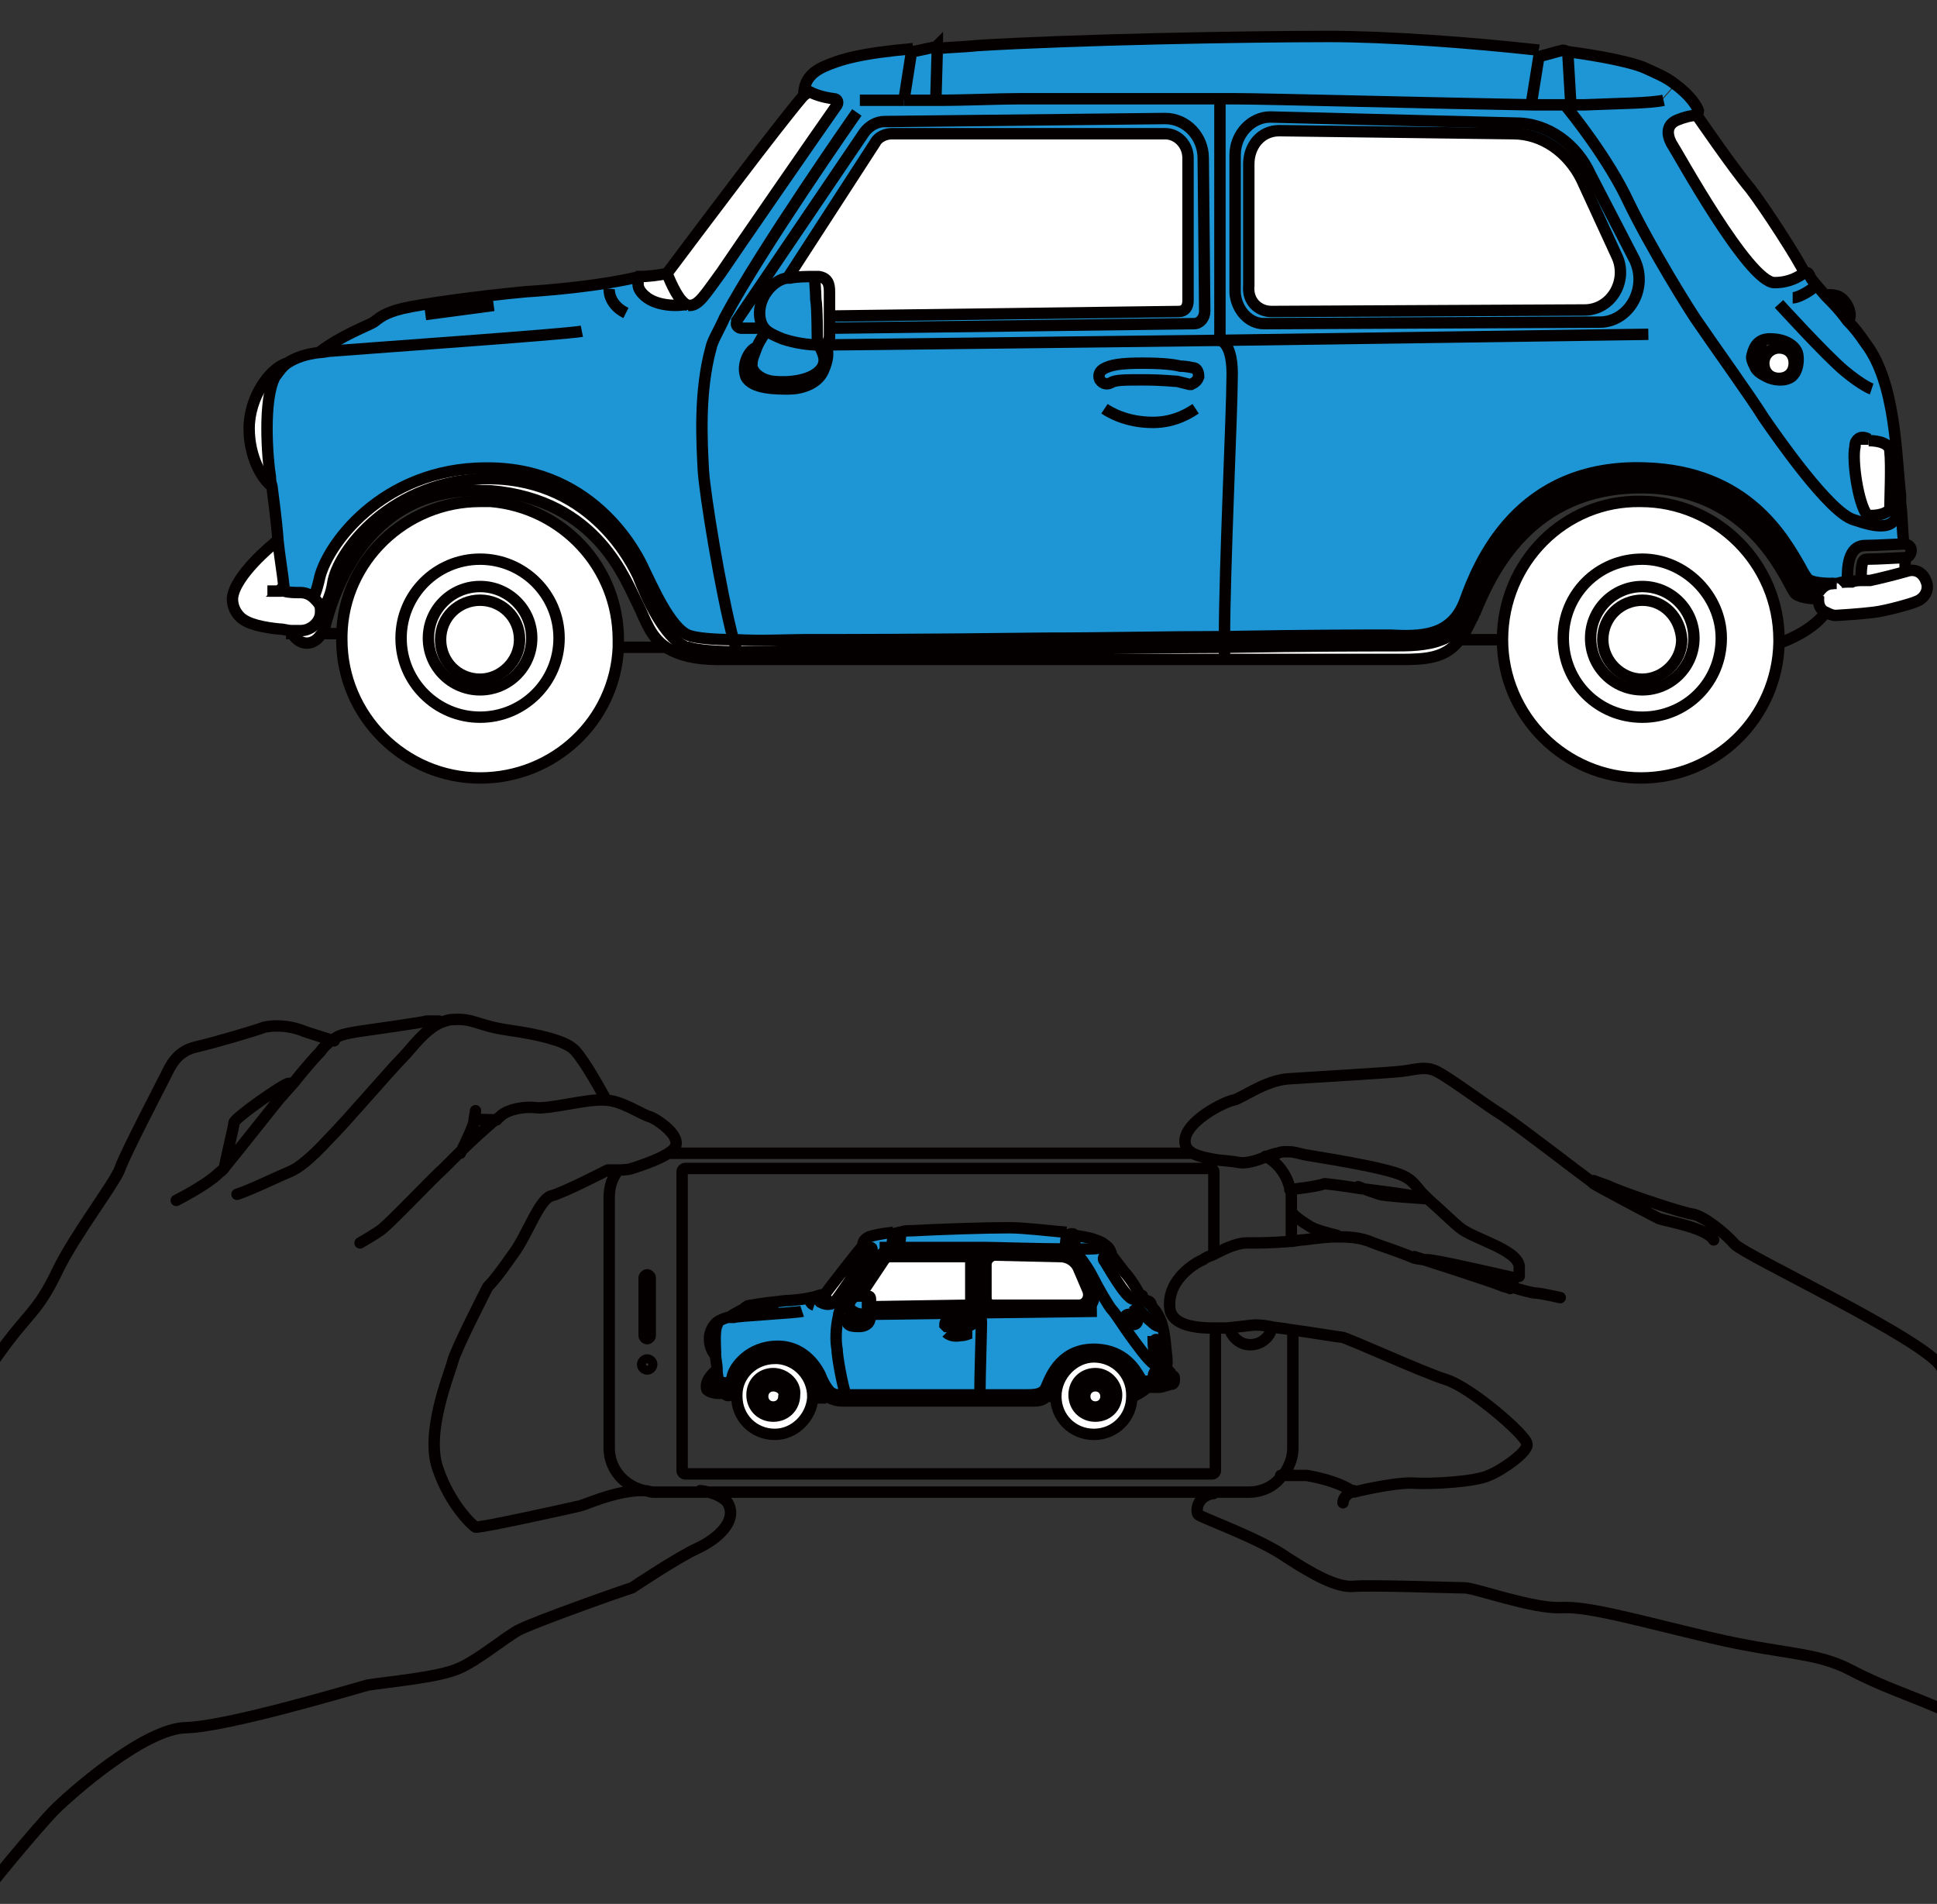 <?xml version="1.0" encoding="utf-8"?>
<!-- Generator: Adobe Illustrator 26.5.1, SVG Export Plug-In . SVG Version: 6.00 Build 0)  -->
<svg version="1.1" id="レイヤー_1" xmlns="http://www.w3.org/2000/svg" xmlns:xlink="http://www.w3.org/1999/xlink" x="0px"
	 y="0px" viewBox="0 0 127.5 125.3" style="enable-background:new 0 0 127.5 125.3;" xml:space="preserve">
<rect x="0" y="0" width="127.5" height="125.3" fill="#333333" stroke="none"/>
<style type="text/css">
	.st0{fill:none;}
	
		.st1{clip-path:url(#SVGID_00000034812623396092234390000000838503706933497984_);fill:none;stroke:#040000;stroke-width:0.75;stroke-linecap:round;stroke-linejoin:round;stroke-miterlimit:10;}
	.st2{fill:#1E95D4;}
	.st3{fill:#FFFFFF;}
	.st4{fill:none;stroke:#040000;stroke-width:0.75;stroke-miterlimit:10;}
</style>
<ellipse transform="matrix(0.707 -0.707 0.707 0.707 -19.583 37.037)" class="st0" cx="34.9" cy="42.2" rx="105.1" ry="105.1"/>
<g>
	<g>
		<defs>
			<rect id="SVGID_1_" x="-0.5" y="63" width="128" height="62.3"/>
		</defs>
		<clipPath id="SVGID_00000153704511263915436910000016462498370604359818_">
			<use xlink:href="#SVGID_1_"  style="overflow:visible;"/>
		</clipPath>
		
			<path id="path_00000037675904450093595660000011740871089908961171_" style="clip-path:url(#SVGID_00000153704511263915436910000016462498370604359818_);fill:none;stroke:#040000;stroke-width:0.75;stroke-linecap:round;stroke-linejoin:round;stroke-miterlimit:10;" d="
			M-18.2,115.4c0,0,7.8-10.5,8-11.8c0.3-1.4,2.5-2.7,2.7-3.1c0.3-0.4,1-1.3,1.5-2c0.5-0.7,1.3-2.4,2.9-4.8c1.5-2.4,2.8-4.4,4-5.9
			c1.2-1.5,1.8-1.9,2.9-4.2c1.1-2.3,3.8-5.8,4.1-6.7c0.3-0.9,2.7-5.5,3-6.1c0.3-0.6,0.7-1.6,2-1.9s4-1.1,4.5-1.3
			c0.5-0.1,1.5-0.2,2.7,0.3c0.9,0.3,1.6,0.5,1.9,0.6 M46.1,98.1c0.8,0.1,1.5,0.4,1.8,0.8c0.7,1.2-0.7,2.4-2,3
			c-1.3,0.6-4,2.4-4.3,2.6c-0.4,0.1-6.6,2.3-7.5,2.8c-0.9,0.5-2.7,2-3.9,2.5c-1.3,0.6-4.8,0.9-6,1.1c-1.1,0.3-9.1,2.7-11.9,2.8
			c-2.8,0-7.8,4.5-8.7,5.4c-0.9,0.9-4.8,5.5-5.9,7.2c-1.1,1.7-5.8,10.7-5.8,10.7 M28.9,67.2c-0.3,0-0.6,0-0.8,0
			c-0.4,0.1-3.2,0.5-4.6,0.7c-0.6,0.1-1.1,0.2-1.4,0.4c-0.5,0.3-0.8,0.6-1,0.9c-0.3,0.3-1.1,1.2-1.8,2.1c-0.3,0.3-0.6,0.7-0.9,1
			c-0.8,1-2.7,3.4-3.6,4.5c-0.1,0.2-0.3,0.3-0.4,0.4C13.6,78,11.6,79,11.6,79 M39.9,72.4c-0.7-1.3-1.7-3-2.2-3.4
			c-0.6-0.5-2.1-0.9-4.2-1.2c-2.1-0.3-2.3-0.8-3.7-0.7c-0.3,0-0.5,0.1-0.8,0.2c-1.1,0.5-1.9,1.7-2.5,2.3c-0.8,0.8-3.7,4.2-4.9,5.4
			c-1.2,1.3-2,1.9-2.5,2.1c-0.5,0.2-2.8,1.3-3.5,1.5 M42.3,98.1c-0.1,0-0.2,0-0.3,0c-1.7,0.1-3.4,0.9-3.8,1
			c-0.4,0.1-6.7,1.5-6.9,1.4c-0.2-0.1-1.7-1.5-2.5-3.9c-0.8-2.4,0.8-6.2,1-7s2.1-4.5,2.3-4.9c0.3-0.3,0.8-0.9,1.7-2.2
			c0.9-1.2,1.7-3.6,2.5-3.8S40,77,40,77c0.1,0,0.3,0,0.6,0c0.3,0,0.7,0,1-0.1c0.3-0.1,1.6-0.5,2.4-1c0.3-0.2,0.5-0.4,0.5-0.6
			c0.1-0.7-1.2-1.6-1.7-1.8c-0.5-0.1-1.9-1.1-3-1.1c0,0,0,0,0,0c-1.1-0.1-3.6,0.6-4.5,0.5c-0.8-0.1-1.8,0.1-2.3,0.5
			c-0.1,0.1-0.2,0.2-0.4,0.3h0c-0.6,0.5-1.6,1.4-2.4,2.2c-0.4,0.4-0.8,0.8-1,1c-0.7,0.6-3.6,3.7-4.2,4.1s-1.3,0.8-1.3,0.8
			 M112.8,81.6c-0.5-0.8-3-1.2-3.6-1.4c-0.6-0.3-4-2.1-4.3-2.3c0,0,0,0-0.1-0.1c-0.7-0.5-4.7-3.6-5.9-4.4c-1.3-0.8-3.9-2.8-4.6-3
			c-0.6-0.2-1.2,0-2,0.1c-0.8,0.1-6,0.4-7.5,0.5c-1.5,0.1-3.1,1.3-3.6,1.4c-0.6,0.1-3.2,1.4-3.2,2.7c0,0.4,0.2,0.6,0.5,0.8
			c0.4,0.2,0.9,0.3,1.4,0.4c0.6,0.1,1.1,0.1,1.6,0.2c0.5,0.1,1.2-0.1,1.9-0.4c0.3-0.1,0.5-0.2,0.7-0.2c0.2-0.1,0.4-0.1,0.5-0.1
			c0.1,0,0.2,0,0.3,0c0.2,0,0.6,0.1,1,0.2c0.5,0.1,5.3,0.8,6.5,1.4c0.8,0.4,0.8,0.8,1.6,1.5c0,0,0,0,0.1,0.1c0.8,0.7,1.6,1.5,2,1.8
			c0.8,0.7,3.7,1.4,3.9,2.5c0,0.3,0,0.5,0,0.7 M147.6,102.5c-7.1-3.6-9.8-5.6-10.6-6.1c-0.9-0.5-1-1.4-1.8-2c-0.8-0.5-2.3-0.9-2.7-1
			c-0.5-0.1-4.4-2.8-4.7-3.4c-1-1.8-12.8-7.3-13.6-8.1c-0.7-0.8-2.1-1.9-2.8-2c-0.7-0.1-4-1.2-5.2-1.7c-0.4-0.2-0.8-0.3-1.3-0.5
			 M93.9,78.9c-1.1-0.3-3-0.5-4.5-0.7c-1.2-0.2-2.2-0.3-2.2-0.3c-0.6,0.2-1.6,0.3-2.3,0.4 M85,79.8c0.3,0.3,0.7,0.6,1.2,0.9
			c0.3,0.2,1,0.4,1.8,0.6 M99.5,84.7c0.6,0.2,1.4,0.4,1.6,0.4c0.3,0,1.6,0.3,1.6,0.3 M78.4,75.9H44 M40.7,77
			c-0.4,0.5-0.6,1.1-0.6,1.8v16.5c0,1.4,1,2.5,2.3,2.8c0.2,0,0.4,0.1,0.6,0.1h3.2h33.1h0.7h2.2c0.9,0,1.7-0.4,2.2-1.1
			c0.1-0.1,0.1-0.1,0.2-0.2c0.3-0.5,0.5-1,0.5-1.6v-7.7 M85,81.6v-1.8v-1c0-0.2,0-0.4-0.1-0.6c-0.2-0.9-0.8-1.7-1.6-2.1 M42.6,83.9
			c-0.1,0-0.2,0.1-0.2,0.2v3.8c0,0.1,0.1,0.2,0.2,0.2s0.2-0.1,0.2-0.2v-3.8C42.8,84,42.7,83.9,42.6,83.9z M42.3,89.8
			c0,0.2,0.2,0.3,0.3,0.3c0.2,0,0.3-0.2,0.3-0.3c0-0.2-0.2-0.3-0.3-0.3C42.5,89.5,42.3,89.6,42.3,89.8z M80.9,87.4
			c0.2,0.6,0.7,1.1,1.4,1.1c0.7,0,1.3-0.5,1.4-1.1 M79.9,82.5v-5.4c0-0.1-0.1-0.2-0.2-0.2H45.1c-0.1,0-0.2,0.1-0.2,0.2v19.7
			c0,0.1,0.1,0.2,0.2,0.2h34.7c0.1,0,0.2-0.1,0.2-0.2v-9.4 M139.5,119.4c0,0-8.5-5.6-11.2-6.7c-2.7-1.2-4.2-1.6-6.5-2.8
			c-2.3-1.2-4.4-1-9.1-2.1c-4.7-1.1-8.1-2.1-9.9-2c-1.9,0.1-5.7-1.3-6.4-1.3s-6.2-0.2-7.3-0.1c-1.1,0.1-2.7-0.8-4.4-1.9
			c-1.7-1.2-5.3-2.5-5.8-2.8c-0.2-0.1-0.2-1.2,0.9-1.4c0.1,0,0.1,0,0.2-0.1 M84.3,97.1c0.2,0,0.3,0,0.5,0c0.4,0,0.8,0,1.2,0
			c2.3,0.4,3.1,1.1,3.1,1.1s2.4-0.6,3.8-0.6c1.4,0.1,4.3-0.1,5.1-0.5c0.8-0.3,2.7-1.6,2.5-2.1c-0.1-0.6-3.7-3.7-5.3-4.2
			c-1.6-0.5-6.6-2.8-6.9-2.8c-0.2,0-1.9-0.3-3.4-0.5c-0.5-0.1-0.9-0.1-1.3-0.2c-0.5-0.1-0.9-0.1-1-0.1c-0.1,0-0.9,0.1-1.8,0.2
			c-0.3,0-0.7,0-1,0c-1.4,0-2.7-0.3-2.8-1.3c-0.2-2,1.9-3.1,2.2-3.2c0.1-0.1,0.3-0.2,0.6-0.3c0.6-0.3,1.5-0.8,2.3-0.8
			c0.9,0,1.6,0,2.8-0.1c0.3,0,0.6-0.1,0.9-0.1c0.8-0.1,1.5-0.2,2.1-0.2c0.8,0,1.6,0,2.5,0.4c0.5,0.2,1.5,0.5,2.7,1c0,0,0,0,0,0
			c0.4,0.1,0.7,0.1,0.8,0.1c0.6,0,4,0.8,5.8,1.2c-0.1,0.2-0.2,0.5-0.3,0.7c-0.2-0.1-0.4-0.1-0.6-0.2c-0.4-0.2-5.7-1.9-5.7-1.9
			 M89.1,98.1c0,0-0.7,0.3-0.7,0.8 M89.4,78.1c0.5,0.2,1.1,0.4,1.4,0.5c0.3,0.1,1.8,0.2,3.2,0.3 M19.2,71.3c-0.1,0-0.1,0-0.2,0
			c-0.3,0-3.6,2.3-3.6,2.6c0,0.2-0.4,1.8-0.6,2.8 M32.7,73.7L32.7,73.7c-0.7,0-1.4-0.1-1.5,0.1 M31.3,73.1c0,0.1-0.1,0.5-0.1,0.7
			c0,0,0,0,0,0c0,0,0,0,0,0c0,0,0,0,0,0c0,0.2-0.5,1.3-0.9,2.1c0.4-0.8,0.9-1.8,0.9-2.1c0,0,0,0,0,0"/>
	</g>
	<g id="XMLID_00000102506265097464180000000016749416804816153768_">
		<g>
			<path class="st2" d="M76.8,89.3C76.8,89.3,76.8,89.3,76.8,89.3L76.8,89.3C76.8,89.3,76.8,89.3,76.8,89.3z"/>
			<path class="st3" d="M76.6,88.4c0,0.3,0,0.9,0,1c0,0.1-0.3,0.2-0.4,0.1c-0.2-0.2-0.3-1-0.2-1.2c0-0.1,0-0.1,0.1-0.1
				c0.1,0,0.1,0,0.2,0C76.4,88.3,76.6,88.3,76.6,88.4z"/>
			<path class="st3" d="M76.9,90.4c0,0.1,0,0.2,0,0.3h0c-0.2,0.1-0.5,0.1-0.7,0.2c0,0-0.1,0-0.1,0c0,0,0,0,0,0c0-0.3,0-0.4,0.1-0.4
				C76.4,90.4,76.8,90.4,76.9,90.4z"/>
			<path class="st3" d="M76.9,90.7c0.2,0,0.3,0,0.4,0.2c0,0.2,0,0.3-0.2,0.4c-0.1,0-0.5,0.2-0.8,0.2c-0.2,0-0.6,0-0.7,0c0,0,0,0,0,0
				c-0.1,0-0.1,0-0.2,0c-0.1-0.1-0.1-0.1-0.1-0.2c0,0,0,0,0,0c0,0,0-0.1,0-0.1c0-0.1,0.1-0.1,0.2-0.2h0c0.1,0,0.1,0,0.3,0
				c0.1,0,0.2,0,0.2,0c0,0,0.1,0,0.1,0C76.3,90.8,76.7,90.7,76.9,90.7L76.9,90.7z"/>
			<ellipse class="st3" cx="74.6" cy="86.8" rx="0.3" ry="0.3"/>
			<path class="st3" d="M74,83.7c0.3,0.3,0.9,1.3,1,1.5c-0.1,0.1-0.2,0.2-0.5,0.2c-0.5,0-1.8-2.4-1.9-2.5s-0.1-0.3,0.1-0.4
				c0.1,0,0.3-0.1,0.3-0.1C73.1,82.4,73.8,83.3,74,83.7z"/>
			<path class="st3" d="M72.8,91.9c0,0.4-0.3,0.7-0.7,0.7c-0.4,0-0.7-0.3-0.7-0.7c0-0.4,0.3-0.7,0.7-0.7
				C72.5,91.2,72.8,91.5,72.8,91.9z"/>
			<path class="st3" d="M71.6,84.9c0.2,0.5-0.1,1-0.6,1l-5.7,0c-0.3,0-0.4-0.2-0.4-0.5v-2.2c0-0.3,0.2-0.6,0.6-0.6l4.3,0.1
				c0.5,0,1,0.3,1.2,0.8L71.6,84.9z"/>
			<path class="st3" d="M72.1,92.6c0.4,0,0.7-0.3,0.7-0.7c0-0.4-0.3-0.7-0.7-0.7c-0.4,0-0.7,0.3-0.7,0.7
				C71.4,92.3,71.7,92.6,72.1,92.6z M72.1,90.9c0.5,0,0.9,0.4,0.9,0.9c0,0.5-0.4,0.9-0.9,0.9c-0.5,0-0.9-0.4-0.9-0.9
				C71.1,91.4,71.6,90.9,72.1,90.9z"/>
			<path class="st3" d="M73.5,91.9c0,0.8-0.6,1.4-1.4,1.4c-0.8,0-1.4-0.6-1.4-1.4c0-0.8,0.6-1.4,1.4-1.4
				C72.9,90.4,73.5,91.1,73.5,91.9z M73,91.9c0-0.5-0.4-0.9-0.9-0.9c-0.5,0-0.9,0.4-0.9,0.9c0,0.5,0.4,0.9,0.9,0.9
				C72.6,92.8,73,92.4,73,91.9z"/>
			<path class="st2" d="M72.1,81.5c0.2,0.1,0.4,0.2,0.6,0.3l-0.2,0.3c-0.2,0.1-0.8,0.1-1.4,0.1c0,0-0.1,0-0.2,0l-0.1-0.9
				c0,0,0,0,0,0h0C71.4,81.3,71.9,81.4,72.1,81.5z"/>
			<path class="st2" d="M74.9,86.7c0-0.1-0.2-0.3-0.5-0.2c-0.2,0-0.3,0.2-0.3,0.3c0,0.1,0,0.1,0.1,0.2c0.1,0.1,0.1,0.1,0.2,0.2
				c0.2,0.1,0.4,0.1,0.5,0C74.9,87,74.9,86.8,74.9,86.7z M76.6,89.5c0-0.1,0-0.8,0-1c0-0.1-0.2-0.2-0.4-0.2c0,0-0.1-0.1-0.2,0
				c0,0,0,0.1-0.1,0.1c0,0.2,0.1,1,0.2,1.2C76.3,89.6,76.6,89.6,76.6,89.5z M76.8,89.4L76.8,89.4C76.8,89.4,76.8,89.4,76.8,89.4
				c0,0.6-0.4,0.5-0.8,0.4c-0.4-0.2-1.4-1.5-1.6-1.9s-1-1.4-1.2-1.7c-0.2-0.2-0.9-1.5-1.3-2.2c-0.4-0.8-1-1.6-1.2-1.8v0
				c0,0,0.1,0,0.1,0c0.1,0,0.2,0,0.2,0c0.6,0,1.2,0,1.4-0.1l0.2-0.3c0.3,0.2,0.4,0.4,0.4,0.5c0,0,0,0.1,0,0.1c-0.1,0-0.2,0-0.3,0.1
				c-0.2,0.1-0.2,0.2-0.1,0.4s1.4,2.5,1.9,2.5c0.3,0,0.4-0.1,0.5-0.2c0.1,0,0.1,0,0.1,0c0,0.1,0.1,0.2,0.3,0.4
				c0.1,0.1,0.2,0.3,0.4,0.4c0.1,0.1,0.2,0.3,0.3,0.4c0.5,0.7,0.6,2,0.6,2.8L76.8,89.4z"/>
			<path class="st3" d="M72.1,93.3c0.8,0,1.4-0.6,1.4-1.4c0-0.8-0.6-1.4-1.4-1.4c-0.8,0-1.4,0.6-1.4,1.4
				C70.6,92.7,71.3,93.3,72.1,93.3z M72.1,89.3c1.4,0,2.5,1.1,2.5,2.5c0,0,0,0,0,0.1c0,1.4-1.2,2.5-2.5,2.5c-1.4,0-2.5-1.1-2.5-2.5
				c0,0,0,0,0,0C69.5,90.5,70.7,89.3,72.1,89.3z"/>
			<path class="st2" d="M70.2,81.3L70.2,81.3l0.3-0.1h0l0.1,0c0,0,0.1,0,0.1,0.1c0,0,0,0,0,0l0.1,0.9c0,0-0.1,0-0.1,0
				c-0.2,0-0.4,0-0.6,0L70.2,81.3z"/>
			<path class="st2" d="M71,85.9c0.5,0,0.8-0.5,0.6-1L71,83.5c-0.2-0.5-0.7-0.8-1.2-0.8l-4.3-0.1c-0.3,0-0.6,0.3-0.6,0.6v2.2
				c0,0.3,0.2,0.5,0.4,0.5L71,85.9z M71.1,83.4l0.8,1.5c0.2,0.5-0.1,1.1-0.6,1.1l-6.1,0c-0.3,0-0.5-0.2-0.5-0.6v-2.5
				c0-0.4,0.3-0.7,0.6-0.7l4.5,0.1C70.4,82.5,70.9,82.8,71.1,83.4z"/>
			<path class="st2" d="M71.9,85l-0.8-1.5c-0.3-0.6-0.8-0.9-1.3-0.9l-4.5-0.1c-0.3,0-0.6,0.3-0.6,0.7v2.5c0,0.3,0.2,0.6,0.5,0.6
				l6.1,0C71.8,86.1,72.2,85.5,71.9,85z M76.8,89.4c0,0.2,0,0.4,0,0.7c-0.1,0-0.5,0-0.7,0c-0.3,0-0.3,0.4-0.3,0.7c0,0,0,0,0,0
				c-0.1,0-0.2,0-0.3,0h0c-0.2,0-0.4,0-0.4-0.1c0,0-0.1-0.1-0.1-0.2c-0.3-0.5-1-1.7-2.8-1.8c-2.3-0.1-3,1.7-3.3,2.4
				c-0.2,0.6-0.8,0.6-1.4,0.6c0,0-0.1,0-0.1,0c-0.2,0-1.4,0-2.9,0c0-1.2,0.1-4.1,0.1-4.7c0-0.7-0.2-0.7-0.2-0.7v0V82
				c0.1,0,0.2,0,0.3,0c0.5,0,3.7,0.1,5.4,0.1c0.2,0,0.5,0,0.6,0v0c0.1,0.2,0.8,1,1.2,1.8c0.4,0.8,1.1,2,1.3,2.2
				c0.2,0.2,0.9,1.3,1.2,1.7s1.2,1.7,1.6,1.9C76.4,89.9,76.8,90,76.8,89.4z"/>
			<path class="st3" d="M75,90.9c0.1,0,0.2,0.1,0.3,0.1c0,0,0,0.1,0,0.1c-0.2,0-0.3,0-0.4-0.1c-0.1-0.1-0.7-1.9-2.8-1.9
				c-2,0-2.7,1.5-3,2.3c0,0,0,0.1,0,0.1c-0.1,0.2-0.2,0.3-0.2,0.4c-0.3,0.3-0.6,0.3-1,0.3c-0.2,0-1.5,0-3.2,0c0-0.1,0-0.1,0-0.2
				c1.5,0,2.7,0,2.9,0c0,0,0.1,0,0.1,0c0,0,0.1,0,0.1,0c0.3,0,0.6,0,0.8-0.1c0.2-0.1,0.4-0.3,0.5-0.5c0,0,0-0.1,0-0.1
				c0.3-0.7,0.9-2.4,3.1-2.3c0.6,0,1.8,0.1,2.7,1.7C74.9,90.8,74.9,90.9,75,90.9z"/>
			<path class="st3" d="M68.4,91.9C68.2,92,67.9,92,67.6,92c0,0-0.1,0-0.1,0c0,0-0.1,0-0.1,0c-0.2,0-1.4,0-2.9,0c0-0.1,0-0.1,0-0.2
				c1.5,0,2.7,0,2.9,0c0,0,0.1,0,0.1,0c0.6,0,1.1,0,1.4-0.6c0.3-0.7,1-2.5,3.3-2.4c1.9,0.1,2.5,1.3,2.8,1.8c0.1,0.1,0.1,0.2,0.1,0.2
				c0.1,0,0.2,0.1,0.4,0.1c-0.1,0-0.2,0.1-0.2,0.2c-0.1,0-0.3,0-0.3-0.1c-0.1,0-0.1-0.1-0.2-0.3C73.9,89,72.7,89,72.1,89
				c-2.2-0.1-2.9,1.7-3.1,2.3c0,0,0,0.1,0,0.1C68.8,91.6,68.7,91.8,68.4,91.9z"/>
			<path class="st2" d="M63.2,87.9c-0.5,0-0.8-0.2-0.9-0.2l0-0.5c0,0,0.1,0,0.1,0c0.1,0,0.3-0.1,0.6-0.1c0.4,0,0.6,0,0.6,0
				c0.1,0,0.2,0,0.2,0c0,0,0,0,0,0l0.1,0.5C63.9,87.7,63.6,87.9,63.2,87.9z"/>
			<path class="st2" d="M63,86.8c0.4,0,0.6,0,0.7,0c0.1,0,0.2,0,0.2,0c0.1,0,0.1,0.1,0.1,0.2c0,0.1-0.1,0.1-0.1,0.1c0,0,0,0,0,0
				c0,0-0.1,0-0.2,0c-0.1,0-0.2,0-0.6,0c-0.3,0-0.5,0-0.6,0.1c0,0,0,0-0.1,0c-0.1,0-0.1,0-0.1-0.1c0-0.1,0-0.2,0.1-0.2
				C62.4,86.9,62.6,86.9,63,86.8z"/>
			<path class="st2" d="M66.4,80.9c1.1,0,2.6,0.1,3.8,0.3l0,0.1l0,0l-0.1,0.9c-1.7,0-4.9-0.1-5.4-0.1c-0.1,0-0.2,0-0.3,0
				c-0.9,0-3,0-3.7,0c-0.3,0-0.9,0-1.5,0l0-1c0.2,0,0.4,0,0.7-0.1C61.8,80.9,64.9,80.9,66.4,80.9z"/>
			<path class="st2" d="M59.2,82.1c-0.2,0-0.4,0-0.6,0l0.1-0.9l0,0l0.4-0.1h0l0,0v0L59.2,82.1z"/>
			<path class="st3" d="M57.1,85.7c0-0.1,0-0.4,0-0.4v0c0,0,0,0,0.1,0c0.2,0,0.2,0.1,0.2,0.3c0,0.1,0,0.3,0,0.4c0,0.1,0,0.2,0,0.2
				c0,0.1,0,0.1,0,0.2c0,0.1,0,0.1-0.1,0.1c0,0-0.1,0-0.1,0c0,0,0,0-0.1,0c0,0,0,0,0,0c0,0,0,0,0,0c0-0.1,0-0.2,0-0.4
				C57.1,85.9,57.1,85.8,57.1,85.7z"/>
			<path class="st2" d="M56.5,85.3C56.5,85.3,56.5,85.3,56.5,85.3c0.2,0,0.4-0.1,0.5,0v0c0,0,0,0.3,0,0.4c0,0.1,0,0.2,0,0.4
				c0,0.2,0,0.3,0,0.4c0,0,0,0,0,0c-0.1,0-0.4,0-0.6-0.1c-0.1,0-0.2-0.1-0.3-0.2c0,0,0,0,0,0c-0.1-0.1-0.1-0.2-0.1-0.3
				C56,85.6,56.3,85.3,56.5,85.3z"/>
			<path class="st3" d="M57.1,85.3C57.1,85.3,57,85.3,57.1,85.3c-0.2,0-0.4,0-0.5,0l1.6-2.4c0.1-0.1,0.2-0.2,0.3-0.2h5
				c0.2,0,0.4,0.2,0.4,0.4v2.6c0,0.1-0.1,0.2-0.2,0.2L57.3,86c0-0.2,0-0.4,0-0.4C57.3,85.4,57.3,85.3,57.1,85.3z"/>
			<path class="st2" d="M56.4,86.4c0.3,0.1,0.5,0.1,0.6,0.1c0,0,0,0,0,0c0,0,0,0,0,0c0.1,0.2,0.1,0.3,0,0.4
				c-0.2,0.2-0.6,0.3-0.9,0.3c-0.3,0-0.4-0.2-0.4-0.3c0-0.1,0-0.2,0.1-0.3c0.1-0.1,0.1-0.3,0.2-0.3C56.2,86.3,56.3,86.4,56.4,86.4z"
				/>
			<path class="st2" d="M58.4,82.7c-0.1,0-0.2,0.1-0.3,0.2l-1.6,2.4c0,0,0,0-0.1,0c-0.2,0-0.5,0.3-0.5,0.6c0,0.1,0,0.2,0.1,0.3
				l-0.4,0c-0.1,0-0.1-0.1-0.1-0.1c0,0,0,0,0,0l2.3-3.4c0.1-0.1,0.2-0.2,0.3-0.2l5.1,0c0.4,0,0.7,0.3,0.7,0.7l0,2.8
				c0,0.1-0.1,0.2-0.2,0.2l-6.6,0.1c0-0.1,0-0.2,0-0.2l6.4-0.1c0.1,0,0.2-0.1,0.2-0.2v-2.6c0-0.3-0.2-0.4-0.4-0.4H58.4z"/>
			<path class="st2" d="M63.7,86.9c-0.1,0-0.3-0.1-0.7,0c-0.4,0-0.6,0-0.7,0.1c-0.1,0-0.1,0.1-0.1,0.2c0,0,0.1,0.1,0.1,0.1l0,0.5
				c0.1,0.1,0.4,0.3,0.9,0.2c0.4,0,0.7-0.2,0.8-0.2l-0.1-0.5c0.1,0,0.1-0.1,0.1-0.1c0-0.1,0-0.2-0.1-0.2
				C63.9,86.9,63.8,86.9,63.7,86.9z M57.2,86.5l7.1-0.1v0c0,0,0.2,0,0.2,0.7c0,0.6-0.1,3.5-0.1,4.7c-1,0-2.2,0-3.2,0
				c-2.1,0-3.9,0-4.1,0c-0.1,0-0.2,0-0.3,0c-0.3,0-0.8,0-1.3,0C55.3,91,55,89.2,55,88.8c0-0.5-0.1-1.4,0.1-2.2
				c0-0.1,0.1-0.3,0.2-0.6l0.2,0.1c0,0.1,0,0.1,0.1,0.1l0.4,0c0,0,0,0,0,0c-0.1,0.1-0.1,0.2-0.2,0.3c-0.1,0.1-0.3,0.3-0.2,0.5
				c0.1,0.2,0.5,0.2,0.8,0.2c0.2,0,0.5-0.1,0.6-0.3C57.3,86.8,57.3,86.6,57.2,86.5z"/>
			<path class="st3" d="M57.2,92.1c0.1,0,2,0,4.1,0c1.1,0,2.2,0,3.3,0c0,0.1,0,0.1,0,0.2c-3.1,0-7.4,0-8.8,0c0,0,0-0.1,0-0.1
				c0.1,0,0.2,0,0.3,0c0.3,0,0.6,0,0.9,0C57,92.1,57.1,92.1,57.2,92.1z"/>
			<path class="st3" d="M57.2,91.9c0.1,0,2,0,4.1,0c1.1,0,2.2,0,3.2,0c0,0.1,0,0.1,0,0.2c-1,0-2.2,0-3.3,0c-2.1,0-3.9,0-4.1,0
				c-0.1,0-0.2,0-0.3,0c-0.3,0-0.6,0-0.9,0c-0.1,0-0.2,0-0.3,0c0-0.1,0-0.1-0.1-0.2c0.5,0,1,0,1.3,0C57,91.9,57.1,91.9,57.2,91.9z"
				/>
			<path class="st3" d="M57.4,82.2c-0.3,0.5-1.9,2.7-2.1,3c-0.3,0.4-0.4,0.6-0.6,0.6c0,0,0,0,0,0h0c-0.2,0-0.3-0.4-0.4-0.6
				c0.6-0.8,2-2.6,2.5-3.2c0-0.1,0.1-0.1,0.1-0.1c0.1,0.1,0.3,0.1,0.5,0.1C57.4,82.1,57.5,82.1,57.4,82.2z"/>
			<path class="st3" d="M54.7,85.8c-0.2,0-0.5,0-0.7-0.1c-0.1-0.1-0.2-0.2-0.2-0.3c0,0,0-0.1,0-0.1c0,0,0,0,0,0c0.1,0,0.4,0,0.5-0.1
				C54.4,85.4,54.6,85.8,54.7,85.8z"/>
			<path class="st3" d="M50.2,91.9c0-0.4,0.3-0.7,0.7-0.7c0.4,0,0.7,0.3,0.7,0.7c0,0.4-0.3,0.7-0.7,0.7
				C50.5,92.6,50.2,92.3,50.2,91.9z"/>
			<path class="st3" d="M50.9,92.8c-0.5,0-0.9-0.4-0.9-0.9c0-0.5,0.4-0.9,0.9-0.9c0.5,0,0.9,0.4,0.9,0.9
				C51.9,92.4,51.5,92.8,50.9,92.8z M51.7,91.9c0-0.4-0.3-0.7-0.7-0.7c-0.4,0-0.7,0.3-0.7,0.7c0,0.4,0.3,0.7,0.7,0.7
				C51.3,92.6,51.7,92.3,51.7,91.9z"/>
			<path class="st3" d="M50.9,90.9c-0.5,0-0.9,0.4-0.9,0.9c0,0.5,0.4,0.9,0.9,0.9c0.5,0,0.9-0.4,0.9-0.9
				C51.9,91.4,51.5,90.9,50.9,90.9z M52.4,91.9c0,0.8-0.6,1.4-1.4,1.4c-0.8,0-1.4-0.6-1.4-1.4c0-0.8,0.6-1.4,1.4-1.4
				C51.7,90.4,52.4,91.1,52.4,91.9z"/>
			<path class="st3" d="M53.5,92c-0.1,1.3-1.2,2.4-2.5,2.4c-1.4,0-2.5-1.1-2.5-2.5c0,0,0-0.1,0-0.1c0-1.4,1.2-2.4,2.5-2.4
				c0.1,0,0.1,0,0.2,0c1.3,0.1,2.3,1.2,2.3,2.5C53.5,91.9,53.5,92,53.5,92z M50.9,93.3c0.8,0,1.4-0.6,1.4-1.4c0-0.8-0.6-1.4-1.4-1.4
				c-0.8,0-1.4,0.6-1.4,1.4C49.5,92.7,50.1,93.3,50.9,93.3z"/>
			<path class="st3" d="M48,90.8c0.1-0.6,1.1-2,3-2h0c2,0,2.8,1.7,2.8,1.9c0.1,0.3,0.5,1.1,0.8,1.2c0.1,0.1,0.5,0.1,0.8,0.1
				c0,0.1,0,0.1,0.1,0.2c-0.4,0-0.8,0-0.9-0.1c0,0,0,0,0,0c-0.4-0.2-0.7-0.9-0.9-1.3C53.7,90.5,53,89,51.1,89
				c-1.8,0-2.8,1.3-2.9,1.9c0,0.2-0.1,0.3-0.2,0.5c0-0.1,0-0.1-0.1-0.2C48,91.1,48,90.9,48,90.8z"/>
			<path class="st2" d="M51.1,88.8c-1.9,0-2.9,1.4-3,2c0,0.1-0.1,0.2-0.1,0.3c-0.1-0.1-0.2-0.1-0.2-0.1c-0.1,0-0.2,0-0.3,0
				c0,0,0,0,0-0.1c0-0.3-0.1-0.6-0.1-0.8c0-0.4-0.1-0.8-0.1-1c0-0.1,0-0.1,0-0.2c-0.1-0.3-0.1-1.4,0.1-1.8c0.1-0.1,0.1-0.2,0.2-0.3
				c0.2-0.1,0.4-0.2,0.6-0.2c0.4-0.3,0.9-0.5,1-0.6c0.1-0.1,0.2-0.2,0.5-0.2c0.4-0.1,1.3-0.2,2.2-0.3c0.4,0,1.4-0.1,2.1-0.3
				c0,0,0,0.1,0,0.1c0,0.1,0.1,0.2,0.2,0.3c0.2,0.1,0.5,0.2,0.7,0.1h0c0,0,0,0,0,0c0.2,0,0.3-0.2,0.6-0.6c0.2-0.3,1.8-2.6,2.1-3
				c0,0,0-0.1-0.1-0.1c-0.2,0-0.4-0.1-0.5-0.1c0,0-0.1,0.1-0.1,0.1c0-0.2,0-0.4,0.4-0.6c0.3-0.1,0.7-0.2,1.6-0.3l0,0l0,0l-0.1,0.9
				c0.2,0,0.4,0,0.6,0c0.6,0,1.1,0,1.5,0c0.7,0,2.7,0,3.7,0v4.4l-7.1,0.1h0c0,0,0,0,0,0c0.1,0,0.1-0.1,0.1-0.1c0,0,0-0.1,0-0.2
				l6.6-0.1c0.1,0,0.2-0.1,0.2-0.2l0-2.8c0-0.4-0.3-0.7-0.7-0.7l-5.1,0c-0.1,0-0.3,0.1-0.3,0.2l-2.3,3.4c0,0,0,0,0,0L55.4,86
				c-0.1,0.2-0.2,0.4-0.2,0.6c-0.2,0.8-0.2,1.7-0.1,2.2c0,0.4,0.3,2.2,0.6,3.1c-0.4,0-0.7,0-0.8-0.1c-0.3-0.1-0.7-0.9-0.8-1.2
				C53.9,90.5,53.1,88.8,51.1,88.8L51.1,88.8z"/>
			<path class="st3" d="M51,89.1c-2.2-0.1-2.7,2.1-2.9,2.4c0,0.1-0.1,0.1-0.1,0.2c-0.1,0.2-0.4,0.2-0.5,0c0,0,0,0,0,0c0,0,0,0,0,0
				c0,0,0.1,0,0.1,0c0,0,0,0,0.1,0c0,0,0,0,0,0c0.2,0,0.3-0.2,0.3-0.3c0,0,0,0,0-0.1c0.1-0.1,0.1-0.3,0.2-0.5
				c0.1-0.6,1.1-1.9,2.9-1.9c1.9,0,2.6,1.6,2.7,1.8c0.2,0.4,0.5,1.1,0.9,1.3c0,0,0,0,0,0c0.2,0.1,0.5,0.1,0.9,0.1c0,0,0,0.1,0,0.1
				c-0.2,0-0.3,0-0.4,0c-0.4,0-0.7-0.1-0.9-0.2c-0.3-0.2-0.4-0.5-0.5-0.8c-0.2-0.4-0.7-1.9-2.7-2.1C51.1,89.2,51,89.2,51,89.1z"/>
			<path class="st3" d="M47.2,90.1C47.2,90.1,47.2,90.1,47.2,90.1c0.1,0.2,0.1,0.5,0.2,0.8c0,0,0,0-0.1,0.1c0,0,0,0,0.1,0
				c0.1,0,0.2,0,0.3,0c0.1,0,0.2,0,0.2,0.1c0.1,0.1,0.1,0.1,0.1,0.2c0,0,0,0,0,0.1c0,0.2-0.2,0.3-0.3,0.3c0,0,0,0,0,0c0,0,0,0-0.1,0
				c0,0-0.1,0-0.1,0c-0.1,0-0.1,0-0.2,0c-0.3,0-0.6-0.1-0.7-0.2c-0.1-0.1-0.1-0.2-0.1-0.3C46.5,90.7,47.2,90.1,47.2,90.1z"/>
			<path class="st3" d="M46.7,88c0-0.6,0.4-1.1,0.7-1.2c-0.1,0.1-0.2,0.1-0.2,0.3c-0.2,0.4-0.1,1.5-0.1,1.8c0,0,0,0.1,0,0.2
				C46.9,89,46.7,88.5,46.7,88z"/>
		</g>
		<g>
			<path class="st4" d="M48,86.7c0.4-0.3,0.9-0.5,1-0.6c0.1-0.1,0.2-0.2,0.5-0.2c0.4-0.1,1.3-0.2,2.2-0.3c0.4,0,1.4-0.1,2.1-0.3"/>
			<path class="st4" d="M52.8,86.3c-0.3,0.1-4.2,0.3-4.5,0.4c-0.1,0-0.2,0-0.3,0c-0.2,0-0.4,0.1-0.6,0.2c-0.1,0.1-0.2,0.1-0.2,0.3
				c-0.2,0.4-0.1,1.5-0.1,1.8c0,0,0,0.1,0,0.2c0,0.2,0.1,0.6,0.1,1c0,0.3,0.1,0.6,0.1,0.8c0,0,0,0.1,0,0.1"/>
			<path class="st4" d="M75.3,91.1c-0.2,0-0.3,0-0.4-0.1c-0.1-0.1-0.7-1.9-2.8-1.9c-2,0-2.7,1.5-3,2.3c0,0,0,0.1,0,0.1
				c-0.1,0.2-0.2,0.3-0.2,0.4c-0.3,0.3-0.6,0.3-1,0.3c-0.2,0-1.5,0-3.2,0c-3.1,0-7.4,0-8.8,0c-0.2,0-0.3,0-0.4,0
				c-0.4,0-0.7-0.1-0.9-0.2c-0.3-0.2-0.4-0.5-0.5-0.8c-0.2-0.4-0.7-1.9-2.7-2.1c-0.1,0-0.1,0-0.2,0c-2.2-0.1-2.7,2.1-2.9,2.4
				c0,0.1-0.1,0.1-0.1,0.2c-0.1,0.2-0.4,0.2-0.5,0c0,0,0,0,0,0c0,0,0,0,0,0"/>
			<path class="st4" d="M70.2,81.1c-1.2-0.1-2.8-0.3-3.8-0.3c-1.5,0-4.6,0.1-6.4,0.2c-0.3,0-0.5,0-0.7,0.1"/>
			<path class="st4" d="M58.8,81.1c-0.9,0.1-1.3,0.2-1.6,0.3c-0.4,0.2-0.4,0.4-0.4,0.6"/>
			<path class="st4" d="M57.8,82.3c0,0-1.7,2.5-2.4,3.7c-0.1,0.2-0.2,0.4-0.2,0.6c-0.2,0.8-0.2,1.7-0.1,2.2c0,0.4,0.3,2.2,0.6,3.1
				c0,0.1,0,0.1,0.1,0.2c0,0,0,0.1,0,0.1"/>
			<path class="st4" d="M64.5,92.2c0-0.1,0-0.1,0-0.2c0-0.1,0-0.1,0-0.2c0-1.2,0.1-4.1,0.1-4.7c0-0.7-0.2-0.7-0.2-0.7v0V82"/>
			<path class="st4" d="M70.7,82.2c0.1,0.2,0.8,1,1.2,1.8c0.4,0.8,1.1,2,1.3,2.2c0.2,0.2,0.9,1.3,1.2,1.7s1.2,1.7,1.6,1.9
				c0.4,0.1,0.9,0.3,0.8-0.3"/>
			<path class="st4" d="M75,85.2c-0.1-0.3-0.7-1.2-1-1.5c-0.3-0.4-1-1.3-1-1.3"/>
			<path class="st4" d="M54.7,85.8C54.7,85.8,54.8,85.8,54.7,85.8c0.2,0,0.3-0.2,0.6-0.6c0.2-0.3,1.8-2.6,2.1-3c0,0,0-0.1-0.1-0.1
				c-0.2,0-0.4-0.1-0.5-0.1c0,0-0.1,0.1-0.1,0.1c-0.5,0.6-1.9,2.4-2.5,3.2C54.4,85.4,54.6,85.8,54.7,85.8"/>
			<path class="st4" d="M58.7,82.1c0.2,0,0.4,0,0.6,0c0.6,0,1.1,0,1.5,0c0.7,0,2.7,0,3.7,0c0.1,0,0.2,0,0.3,0c0.5,0,3.7,0.1,5.4,0.1
				c0.2,0,0.5,0,0.6,0c0,0,0.1,0,0.1,0c0.1,0,0.2,0,0.2,0c0.6,0,1.2,0,1.4-0.1"/>
			<path class="st4" d="M57.9,82.1c0.1,0,0.4,0,0.8,0"/>
			<path class="st4" d="M57.3,86l6.4-0.1c0.1,0,0.2-0.1,0.2-0.2v-2.6c0-0.3-0.2-0.4-0.4-0.4h-5c-0.1,0-0.2,0.1-0.3,0.2l-1.6,2.4"/>
			<path class="st4" d="M57.3,86.2l6.6-0.1c0.1,0,0.2-0.1,0.2-0.2l0-2.8c0-0.4-0.3-0.7-0.7-0.7l-5.1,0c-0.1,0-0.3,0.1-0.3,0.2
				l-2.3,3.4c0,0,0,0,0,0c0,0.1,0,0.1,0.1,0.1l0.4,0"/>
			<path class="st4" d="M53.5,92c0,0,0-0.1,0-0.1c0-1.3-1-2.4-2.3-2.5c-0.1,0-0.1,0-0.2,0c-1.4,0-2.5,1.1-2.5,2.4c0,0,0,0.1,0,0.1
				c0,1.4,1.1,2.5,2.5,2.5C52.3,94.4,53.4,93.3,53.5,92z"/>
			<path class="st4" d="M50.9,90.4c-0.8,0-1.4,0.6-1.4,1.4c0,0.8,0.6,1.4,1.4,1.4c0.8,0,1.4-0.6,1.4-1.4
				C52.4,91.1,51.7,90.4,50.9,90.4z"/>
			<path class="st4" d="M50.9,90.9c-0.5,0-0.9,0.4-0.9,0.9c0,0.5,0.4,0.9,0.9,0.9c0.5,0,0.9-0.4,0.9-0.9
				C51.9,91.4,51.5,90.9,50.9,90.9z"/>
			<path class="st4" d="M50.9,91.2c-0.4,0-0.7,0.3-0.7,0.7c0,0.4,0.3,0.7,0.7,0.7c0.4,0,0.7-0.3,0.7-0.7
				C51.7,91.5,51.3,91.2,50.9,91.2z"/>
			<path class="st4" d="M69.5,91.9c0,1.4,1.1,2.5,2.5,2.5c1.4,0,2.5-1.1,2.5-2.5c0,0,0,0,0-0.1c0-1.4-1.1-2.5-2.5-2.5
				C70.7,89.3,69.5,90.5,69.5,91.9C69.5,91.9,69.5,91.9,69.5,91.9z"/>
			<path class="st4" d="M72.1,90.4c-0.8,0-1.4,0.6-1.4,1.4c0,0.8,0.6,1.4,1.4,1.4c0.8,0,1.4-0.6,1.4-1.4
				C73.5,91.1,72.9,90.4,72.1,90.4z"/>
			<path class="st4" d="M72.1,90.9c-0.5,0-0.9,0.4-0.9,0.9c0,0.5,0.4,0.9,0.9,0.9c0.5,0,0.9-0.4,0.9-0.9
				C73,91.4,72.6,90.9,72.1,90.9z"/>
			<path class="st4" d="M72.1,91.2c-0.4,0-0.7,0.3-0.7,0.7c0,0.4,0.3,0.7,0.7,0.7c0.4,0,0.7-0.3,0.7-0.7
				C72.8,91.5,72.5,91.2,72.1,91.2z"/>
			<path class="st4" d="M54.3,85.2c-0.1,0-0.3,0-0.5,0.1c0,0,0,0,0,0c0,0,0,0.1,0,0.1c0,0.1,0.1,0.2,0.2,0.3
				c0.2,0.1,0.5,0.2,0.7,0.1h0"/>
			<polyline class="st4" points="57.2,86.5 64.4,86.4 72.2,86.3 			"/>
			<path class="st4" d="M74.6,85.8c0,0,0.8,0.9,1.2,1.2c0.3,0.3,0.5,0.3,0.5,0.3"/>
			<path class="st4" d="M63.9,87.2c0.1,0,0.1-0.1,0.1-0.1c0-0.1,0-0.2-0.1-0.2c0,0-0.1,0-0.2,0c-0.1,0-0.3-0.1-0.7,0
				c-0.4,0-0.6,0-0.7,0.1c-0.1,0-0.1,0.1-0.1,0.2c0,0,0.1,0.1,0.1,0.1c0,0,0.1,0,0.1,0c0.1,0,0.3-0.1,0.6-0.1c0.4,0,0.6,0,0.6,0
				C63.7,87.2,63.8,87.2,63.9,87.2C63.8,87.2,63.9,87.2,63.9,87.2z"/>
			<path class="st4" d="M65.3,85.9l5.7,0c0.5,0,0.8-0.5,0.6-1L71,83.5c-0.2-0.5-0.7-0.8-1.2-0.8l-4.3-0.1c-0.3,0-0.6,0.3-0.6,0.6
				v2.2C64.9,85.7,65.1,85.9,65.3,85.9z"/>
			<path class="st4" d="M65.2,86.1l6.1,0c0.5,0,0.9-0.6,0.6-1.1l-0.8-1.5c-0.3-0.6-0.8-0.9-1.3-0.9l-4.5-0.1c-0.3,0-0.6,0.3-0.6,0.7
				v2.5C64.7,85.9,64.9,86.1,65.2,86.1z"/>
			<path class="st4" d="M47.4,86.9c-0.3,0.1-0.7,0.6-0.7,1.2c0,0.5,0.2,0.9,0.4,1.1"/>
			<path class="st4" d="M75.3,91c0,0,0,0.1,0,0.1c0,0,0,0,0,0c0,0.1,0.1,0.2,0.1,0.2c0,0,0.1,0,0.2,0c0,0,0,0,0,0c0,0,0.4,0,0.7,0
				c0.2,0,0.7-0.2,0.8-0.2c0.2,0,0.2-0.2,0.2-0.4c0-0.2-0.2-0.2-0.4-0.2h0c-0.2,0.1-0.5,0.1-0.7,0.2c0,0-0.1,0-0.1,0
				c-0.1,0-0.2,0-0.2,0c-0.1,0-0.2,0-0.3,0"/>
			<path class="st4" d="M75.5,90.9c-0.1,0-0.2,0.1-0.2,0.2"/>
			<path class="st4" d="M76.1,90.8C76.1,90.8,76.1,90.8,76.1,90.8c0-0.4,0-0.4,0.1-0.4c0.2,0,0.6,0,0.7,0c0,0,0,0,0,0
				c0.1,0,0.1-0.1,0.1-0.1s-0.1-0.1-0.1-0.1c0,0,0,0,0,0c-0.1,0-0.5,0-0.7,0c-0.3,0-0.3,0.4-0.3,0.7c0,0,0,0,0,0"/>
			<path class="st4" d="M74.8,85.7c0.1,0,0.3-0.1,0.4-0.2"/>
			<ellipse class="st4" cx="74.6" cy="86.8" rx="0.3" ry="0.3"/>
			<path class="st4" d="M74.3,87.1c0.2,0.1,0.4,0.1,0.5,0c0.1-0.1,0.1-0.3,0-0.4c0-0.1-0.2-0.3-0.5-0.2c-0.2,0-0.3,0.2-0.3,0.3
				c0,0.1,0,0.1,0.1,0.2C74.2,87,74.3,87.1,74.3,87.1z"/>
			<path class="st4" d="M74.4,86.5c-0.2,0.1-0.2,0.3-0.2,0.3"/>
			<path class="st4" d="M76.2,89.6c0.1,0,0.4,0,0.4-0.1c0-0.1,0-0.8,0-1c0-0.1-0.2-0.2-0.4-0.2"/>
			<path class="st4" d="M76.2,88.2c-0.1,0-0.1,0-0.2,0"/>
			<path class="st4" d="M76.2,88.2c0,0-0.1-0.1-0.2,0c0,0,0,0.1-0.1,0.1c0,0.2,0.1,1,0.2,1.2v0c0,0,0.1,0.1,0.1,0.1"/>
			<path class="st4" d="M75.8,86.1c0-0.1,0-0.3-0.1-0.4c-0.1-0.1-0.2-0.1-0.3-0.1"/>
			<path class="st4" d="M53.3,85.5c0,0,0,0.3,0.3,0.4"/>
			<path class="st4" d="M56,86.6c-0.1,0.1-0.3,0.3-0.2,0.5c0.1,0.2,0.5,0.2,0.8,0.2c0.2,0,0.5-0.1,0.6-0.3c0.1-0.2,0.1-0.4,0-0.5h0
				c0,0,0,0,0,0"/>
			<path class="st4" d="M56.2,86.2c-0.1,0.1-0.1,0.2-0.2,0.3c0,0.1-0.1,0.2-0.1,0.3c0,0.1,0.1,0.3,0.4,0.3c0.3,0,0.7,0,0.9-0.3
				c0.1-0.1,0-0.2,0-0.4c0,0,0,0,0,0"/>
			<path class="st4" d="M57.3,86c0-0.2,0-0.4,0-0.4c0-0.2,0-0.3-0.2-0.3c0,0,0,0-0.1,0c-0.2,0-0.3,0-0.5,0c0,0,0,0-0.1,0
				c-0.2,0-0.5,0.3-0.5,0.6c0,0.1,0,0.2,0.1,0.3c0,0,0,0,0,0c0.1,0.1,0.2,0.1,0.3,0.2c0.3,0.1,0.5,0.1,0.6,0.1c0,0,0,0,0,0
				c0,0,0,0,0.1,0c0,0,0.1,0,0.1,0c0.1,0,0.1-0.1,0.1-0.1c0,0,0-0.1,0-0.2C57.3,86.2,57.3,86.1,57.3,86z"/>
			<path class="st4" d="M57.1,86.5C57.1,86.5,57.1,86.5,57.1,86.5c0-0.1,0-0.2,0-0.4c0-0.2,0-0.3,0-0.4c0-0.1,0-0.4,0-0.4"/>
			<polyline class="st4" points="59.2,82.1 59.3,81.1 59.3,81.1 59.2,81.1 59.2,81.1 58.8,81.2 58.8,81.2 58.7,82.1 58.7,82.1 			
				"/>
			<path class="st4" d="M70.8,82.2l-0.1-0.9c0,0,0,0,0,0c0,0,0-0.1-0.1-0.1l-0.1,0h0l-0.3,0.1l0,0l-0.1,0.9"/>
			<line class="st4" x1="51.2" y1="85.8" x2="49.9" y2="86"/>
			<path class="st4" d="M76.9,90.7c0-0.1,0-0.2,0-0.3"/>
			<path class="st4" d="M76.8,89.4l0-0.1c-0.1-0.7-0.1-2-0.6-2.8c-0.1-0.2-0.2-0.3-0.3-0.4c-0.1-0.2-0.3-0.3-0.4-0.4
				c-0.2-0.2-0.3-0.3-0.3-0.4c0-0.1-0.1,0-0.1,0c-0.1,0.1-0.2,0.2-0.5,0.2c-0.5,0-1.8-2.4-1.9-2.5s-0.1-0.3,0.1-0.4
				c0.1,0,0.3-0.1,0.3-0.1c0,0,0.1,0,0-0.1c0-0.1-0.1-0.3-0.4-0.5c-0.1-0.1-0.3-0.2-0.6-0.3c-0.2-0.1-0.7-0.2-1.4-0.3"/>
			<path class="st4" d="M76.8,90.1c0-0.3,0-0.6,0-0.7c0,0,0,0,0,0v0c0,0,0-0.1,0-0.1c0,0,0,0,0,0"/>
			<line class="st4" x1="48" y1="91.8" x2="48.4" y2="91.8"/>
			<line class="st4" x1="54.4" y1="92" x2="53.5" y2="92"/>
			<line class="st4" x1="69.5" y1="91.9" x2="68.8" y2="91.9"/>
			<path class="st4" d="M74.6,91.9c0.2-0.1,0.6-0.3,0.8-0.5"/>
			<path class="st4" d="M75.3,91c-0.1,0-0.3,0-0.3-0.1c-0.1,0-0.1-0.1-0.2-0.3C73.9,89,72.7,89,72.1,89c-2.2-0.1-2.9,1.7-3.1,2.3
				c0,0,0,0.1,0,0.1c-0.1,0.3-0.3,0.4-0.5,0.5C68.2,92,67.9,92,67.6,92c0,0-0.1,0-0.1,0c0,0-0.1,0-0.1,0c-0.2,0-1.4,0-2.9,0
				c-1,0-2.2,0-3.3,0c-2.1,0-3.9,0-4.1,0c-0.1,0-0.2,0-0.3,0c-0.3,0-0.6,0-0.9,0c-0.1,0-0.2,0-0.3,0c-0.4,0-0.8,0-0.9-0.1
				c0,0,0,0,0,0c-0.4-0.2-0.7-0.9-0.9-1.3C53.7,90.5,53,89,51.1,89c-1.8,0-2.8,1.3-2.9,1.9c0,0.2-0.1,0.3-0.2,0.5"/>
			<path class="st4" d="M47.3,90.1C47.2,90.1,47.2,90.1,47.3,90.1c-0.1,0-0.8,0.6-0.8,1.1c0,0.1,0,0.3,0.1,0.3
				c0.1,0.1,0.4,0.2,0.7,0.2c0.1,0,0.1,0,0.2,0c0,0,0.1,0,0.1,0c0,0,0,0,0.1,0c0,0,0,0,0,0c0.2,0,0.3-0.2,0.3-0.3c0,0,0,0,0-0.1
				c0-0.1,0-0.1-0.1-0.2c-0.1-0.1-0.2-0.1-0.2-0.1c-0.1,0-0.2,0-0.3,0c0,0,0,0-0.1,0c0,0,0,0,0.1-0.1"/>
			<path class="st4" d="M75.6,90.9C75.6,90.9,75.6,90.9,75.6,90.9L75.6,90.9c-0.3,0-0.5,0-0.5-0.1c0,0-0.1-0.1-0.1-0.2
				c-0.3-0.5-1-1.7-2.8-1.8c-2.3-0.1-3,1.7-3.3,2.4c-0.2,0.6-0.8,0.6-1.4,0.6c0,0-0.1,0-0.1,0c-0.2,0-1.4,0-2.9,0c-1,0-2.2,0-3.2,0
				c-2.1,0-3.9,0-4.1,0c-0.1,0-0.2,0-0.3,0c-0.3,0-0.8,0-1.3,0c-0.4,0-0.7,0-0.8-0.1c-0.3-0.1-0.7-0.9-0.8-1.2
				c-0.1-0.2-0.9-1.9-2.8-1.9h0c-1.9,0-2.9,1.4-3,2c0,0.1-0.1,0.2-0.1,0.3"/>
			<path class="st4" d="M62.3,87.7c0.1,0.1,0.4,0.3,0.9,0.2c0.4,0,0.7-0.2,0.8-0.2"/>
			<line class="st4" x1="47.1" y1="91" x2="47.3" y2="91"/>
		</g>
	</g>
</g>
<g id="XMLID_00000133505965175017598490000014376469606057843590_">
	<g>
		<path class="st3" d="M122.1,29.4c0-0.2,0.1-0.4,0.2-0.5c0.2,0,0.4,0,0.7,0c0.6,0,1.3,0.2,1.4,0.7c0,1,0,3.2,0,3.7
			c0,0.4-0.9,0.5-1.5,0.5C122.3,33.1,122,30.3,122.1,29.4z"/>
		<path class="st3" d="M122.9,38.2c-0.1,0-0.3,0-0.4,0c0,0,0,0,0,0c0-1.3,0.1-1.5,0.4-1.5c0.7,0,2.2-0.1,2.5-0.1c0,0.4,0,0.7,0,1.1
			c0,0,0,0,0,0C124.7,37.9,123.4,38.2,122.9,38.2z"/>
		<path class="st3" d="M120.7,40.5C120.7,40.5,120.7,40.5,120.7,40.5c-0.3,0-0.5-0.1-0.6-0.2c-0.3-0.2-0.5-0.5-0.5-0.8
			c0,0,0-0.1,0-0.1c0-0.2,0-0.3,0.1-0.4c0.2-0.3,0.5-0.5,0.9-0.6c0,0,0,0,0.1,0c0,0,0,0,0,0c0.2,0,0.5,0,0.9-0.1
			c0.3,0,0.6,0,0.8-0.1c0.2,0,0.3,0,0.4,0c0.5-0.1,1.7-0.4,2.4-0.6c0,0,0,0,0,0c0.5-0.2,1.1,0.2,1.3,0.7c0.2,0.6-0.2,1.1-0.7,1.3
			c-0.2,0.1-1.9,0.6-2.8,0.7C122.3,40.4,120.8,40.5,120.7,40.5z"/>
		<path class="st3" d="M116.1,23.8c0-0.5,0.4-1,1-1c0.6,0,1,0.4,1,1s-0.4,1-1,1C116.6,24.8,116.1,24.4,116.1,23.8z"/>
		<path class="st3" d="M116.8,18.6c-1.7,0-6.4-8.6-6.8-9.2c-0.3-0.6-0.3-1.2,0.4-1.5c0.5-0.2,0.9-0.3,1.2-0.3c0,0,2.5,3.4,3.5,4.8
			c1,1.3,3.2,4.7,3.6,5.6C118.4,18.2,117.9,18.7,116.8,18.6z"/>
		<path class="st3" d="M108.1,44.6c-1.4,0-2.6-1.2-2.6-2.6c0-1.4,1.2-2.6,2.6-2.6c1.4,0,2.6,1.1,2.6,2.6
			C110.6,43.5,109.5,44.6,108.1,44.6z"/>
		<path class="st3" d="M106.5,16.8c0.8,1.7-0.4,3.6-2.1,3.6l-20.6,0.1c-0.9,0-1.6-0.8-1.6-1.8v-8c0-1.2,0.9-2.2,2-2.2l15.5,0.2
			c1.9,0,3.7,1.2,4.5,3L106.5,16.8z"/>
		<path class="st3" d="M104.7,42c0-1.9,1.5-3.4,3.4-3.4c1.9,0,3.4,1.5,3.4,3.4c0,1.9-1.5,3.4-3.4,3.4
			C106.2,45.4,104.7,43.9,104.7,42z M108.1,39.5c-1.4,0-2.6,1.1-2.6,2.6c0,1.4,1.2,2.6,2.6,2.6c1.4,0,2.6-1.2,2.6-2.6
			C110.6,40.6,109.5,39.5,108.1,39.5z"/>
		<path class="st3" d="M108.1,38.7c-1.9,0-3.4,1.5-3.4,3.4c0,1.9,1.5,3.4,3.4,3.4c1.9,0,3.4-1.5,3.4-3.4
			C111.4,40.2,109.9,38.7,108.1,38.7z M102.8,42c0-2.9,2.3-5.2,5.2-5.2c2.9,0,5.2,2.3,5.2,5.2c0,2.9-2.3,5.2-5.2,5.2
			C105.2,47.3,102.8,44.9,102.8,42z"/>
		<path class="st2" d="M103.2,3.5c2.3,0.3,4.1,0.7,4.9,1c0.9,0.4,1.6,0.8,2.1,1.1l-0.8,0.9c-0.9,0.2-3,0.3-5.2,0.3
			c-0.2,0-0.4,0-0.8,0L103.2,3.5C103.2,3.5,103.2,3.5,103.2,3.5z"/>
		<path class="st2" d="M122.3,28.9c-0.1,0.1-0.2,0.2-0.2,0.5c-0.2,0.9,0.2,3.7,0.8,4.5c0.5,0.1,1.5-0.1,1.5-0.5c0-0.5,0.1-2.8,0-3.7
			c0-0.5-0.7-0.7-1.4-0.7C122.9,28.8,122.6,28.7,122.3,28.9z M115.2,23.5c0,0.2,0.1,0.4,0.2,0.6c0.2,0.2,0.5,0.5,0.8,0.7
			c0.6,0.3,1.5,0.3,1.8-0.2c0.3-0.4,0.3-1.1,0.2-1.4c-0.1-0.3-0.6-0.9-1.8-0.9C115.6,22.4,115.3,23.1,115.2,23.5z M103,6.9L103,6.9
			c0.1,0,0.3,0,0.4,0c0.3,0,0.6,0,0.8,0c2.3-0.1,4.3-0.1,5.2-0.3l0.8-0.9c1.1,0.8,1.5,1.4,1.6,1.8c0,0.1,0,0.3-0.2,0.3
			c-0.3,0-0.7,0.1-1.2,0.3c-0.7,0.2-0.7,0.8-0.4,1.5c0.3,0.6,5.1,9.2,6.8,9.2c1.1,0,1.6-0.4,1.9-0.6c0.2-0.1,0.3-0.1,0.4,0.1
			c0.1,0.2,0.5,0.7,1.1,1.4c0.4,0.4,0.8,1,1.4,1.6c0.4,0.4,0.8,1,1.2,1.5c2,2.6,2,7.4,2.3,10l0,0.4c0,0,0,0,0,0c0,0,0,0.1,0,0.1
			c0,2-1.5,1.6-3,1.1c-1.6-0.5-5.1-5.4-5.9-6.7c-0.9-1.3-3.7-5.2-4.2-6.1c-0.6-0.9-3.3-5.3-4.7-8.1C105.9,10.5,103.5,7.5,103,6.9z"
			/>
		<path class="st3" d="M108.1,36.8c-2.9,0-5.2,2.3-5.2,5.2c0,2.9,2.3,5.2,5.2,5.2c2.9,0,5.2-2.3,5.2-5.2
			C113.3,39.2,110.9,36.8,108.1,36.8z M98.9,42c0-5,4.1-9.1,9.1-9.1c5,0,9.1,4.1,9.1,9.1c0,0.1,0,0.1,0,0.2
			c-0.1,4.9-4.1,8.9-9.1,8.9C103,51.2,99,47.1,98.9,42C98.9,42.1,98.9,42.1,98.9,42z"/>
		<path class="st2" d="M103.4,6.9c-0.1,0-0.3,0-0.4,0c-0.6,0-1.4,0-2.2,0l0.5-3.1l0.1,0l1.1-0.3l0.4-0.1c0.1,0,0.3,0.1,0.3,0.2
			c0,0,0,0,0,0L103.4,6.9z"/>
		<path class="st2" d="M104.2,11.8c-0.9-1.8-2.6-3-4.5-3L84.2,8.6c-1.2,0-2,1-2,2.2v8c0,1,0.7,1.8,1.6,1.8l20.6-0.1
			c1.8,0,2.9-2,2.1-3.6L104.2,11.8z M99.9,8c2.1,0,3.9,1.4,4.9,3.4l2.9,5.6c0.8,1.9-0.4,4.1-2.3,4.1l-22.1,0.1c-1,0-1.8-0.9-1.8-2
			v-9.1c0-1.4,1-2.5,2.3-2.5L99.9,8z"/>
		<path class="st2" d="M103,6.9c0.5,0.6,2.9,3.6,4.2,6.4c1.4,2.9,4.1,7.3,4.7,8.1c0.6,0.9,3.4,4.8,4.2,6.1c0.9,1.3,4.3,6.2,5.9,6.7
			c1.5,0.5,3,0.9,3-1.1c0.1,0.6,0.1,1.6,0.2,2.6c-0.2,0-1.8,0.1-2.5,0.1c-1.2,0-1.2,1.5-1.2,2.4c0,0,0,0,0,0.1c-0.4,0-0.8,0-0.9,0.1
			c0,0,0,0,0,0c-0.9,0-1.5-0.1-1.7-0.3c-0.1-0.1-0.3-0.4-0.5-0.8c-1.1-1.9-3.5-6.3-10.2-6.5c-8.4-0.3-11,6.3-11.9,8.8
			c-0.9,2.3-2.9,2.3-4.9,2.2c-0.1,0-0.3,0-0.4,0c-0.7,0-5,0-10.6,0.1c0-4.4,0.5-14.9,0.5-16.9c0.1-2.5-0.8-2.6-0.8-2.6v-0.1v-16
			c0.4,0,0.8,0,1.1,0c1.9,0,13.4,0.3,19.5,0.4C101.7,6.9,102.4,6.9,103,6.9L103,6.9z M104.7,11.4c-0.9-2-2.8-3.4-4.9-3.4L83.6,7.7
			c-1.2,0-2.3,1.1-2.3,2.5v9.1c0,1.1,0.8,2,1.8,2l22.1-0.1c1.9,0,3.2-2.2,2.3-4.1L104.7,11.4z"/>
		<path class="st3" d="M108,32.1c-7.2,0-9.8,5.5-10.9,8.2c-0.1,0.1-0.1,0.3-0.2,0.4c-0.3,0.6-0.5,1.1-0.9,1.5
			c-0.9,1.1-2.1,1.2-3.8,1.2c-0.8,0-5.5,0-11.7,0c0-0.2,0-0.4,0-0.7c5.5-0.1,9.8-0.1,10.5-0.1c0.1,0,0.3,0,0.4,0c0.1,0,0.1,0,0.2,0
			c1.1,0,2.2,0,3.2-0.4c0.8-0.3,1.5-0.9,2-1.9c0-0.1,0.1-0.2,0.1-0.3c0.9-2.4,3.3-8.7,11.3-8.4c2.1,0.1,6.4,0.2,9.7,6.2
			c0.3,0.5,0.5,0.8,0.7,1c0.2,0.2,0.6,0.2,1.1,0.3c-0.1,0.1-0.1,0.3-0.1,0.4c-0.6,0-1.1-0.1-1.4-0.3C117.7,38.7,115.6,32.1,108,32.1
			z"/>
		<path class="st3" d="M96.4,39.6c1-2.5,3.5-9.1,11.9-8.8c6.7,0.3,9.2,4.6,10.2,6.5c0.2,0.3,0.4,0.7,0.5,0.8
			c0.2,0.2,0.8,0.2,1.7,0.3c-0.1,0-0.1,0-0.1,0c-0.4,0-0.7,0.2-0.9,0.6c-0.5-0.1-0.9-0.2-1.1-0.3c-0.2-0.1-0.4-0.5-0.7-1
			c-3.3-6-7.6-6.1-9.7-6.2c-8-0.3-10.4,6-11.3,8.4c0,0.1-0.1,0.2-0.1,0.3c-0.5,1-1.2,1.6-2,1.9c-1,0.4-2.2,0.4-3.2,0.4
			c-0.1,0-0.1,0-0.2,0c-0.1,0-0.3,0-0.4,0c-0.7,0-5,0-10.5,0.1c0-0.2,0-0.4,0-0.6c5.5-0.1,9.9-0.1,10.6-0.1c0.1,0,0.3,0,0.4,0
			C93.5,41.9,95.5,41.9,96.4,39.6z"/>
		<path class="st2" d="M72.6,24.2c0.5-0.3,1.2-0.4,2.6-0.4c1.4,0,2.1,0.1,2.5,0.2c0.4,0.1,0.8,0.1,0.8,0.1c0.3,0.1,0.5,0.3,0.4,0.6
			c-0.1,0.3-0.3,0.4-0.5,0.4c0,0-0.1,0-0.1,0c0,0-0.4-0.1-0.8-0.2c-0.2,0-0.8-0.2-2.3-0.1c-1.1,0-1.8,0.1-2.1,0.2
			c-0.3,0.2-0.6,0.1-0.7-0.2C72.2,24.7,72.3,24.4,72.6,24.2z"/>
		<path class="st2" d="M67,6.5c-1.2,0-3.4,0.1-5.4,0.1l0.1-3.5c0.8-0.1,1.6-0.1,2.6-0.2C70.8,2.5,82,2.3,87.5,2.3
			c3.8,0,9.4,0.4,13.8,0.9l0.1,0.4l-0.1,0l-0.5,3.1c-6-0.1-17.6-0.5-19.5-0.4c-0.3,0-0.7,0-1.1,0C76.8,6.4,69.4,6.5,67,6.5z"/>
		<path class="st2" d="M61.6,6.6c-0.7,0-1.4,0-2.1,0L60,3.4l0.1,0h0l1.4-0.3h0l0.1,0v0L61.6,6.6z"/>
		<path class="st3" d="M53.7,19.7c0-0.5-0.1-1.6-0.1-1.6v0c0.1,0,0.2,0,0.2,0c0.6,0.1,0.7,0.4,0.7,1c0,0.3,0,1,0,1.6
			c0,0.3,0,0.6,0,0.8c0,0.3,0,0.5,0,0.6c0,0.2-0.1,0.4-0.3,0.5c-0.1,0-0.2,0-0.3,0c-0.1,0-0.1,0-0.2,0h0c0,0,0,0,0,0v0
			C53.8,22.3,53.8,20.2,53.7,19.7z"/>
		<path class="st2" d="M53.6,18.1c0,0,0.1,1.1,0.1,1.6c0,0.4,0.1,2.6,0.1,2.9v0c0,0,0,0,0,0c-0.5,0-1.3-0.1-2.3-0.4
			c-0.5-0.2-0.8-0.3-1.1-0.6c0,0,0,0,0,0c-0.3-0.3-0.4-0.6-0.4-1.1c0-1.1,1-2.1,1.7-2.3c0.1,0,0.1,0,0.2,0
			C52.4,18.1,53.1,18.1,53.6,18.1L53.6,18.1z"/>
		<path class="st3" d="M51.9,18.2l5.7-8.8c0.3-0.4,0.7-0.6,1.1-0.6h18c0.9,0,1.5,0.7,1.5,1.6v9.4c0,0.4-0.3,0.7-0.6,0.7l-23,0.3
			c0-0.7,0-1.4,0-1.6c0-0.5-0.1-0.9-0.7-1c-0.1,0-0.2,0-0.2,0C53.1,18.1,52.4,18.1,51.9,18.2z"/>
		<path class="st2" d="M49.7,22.9c0.2-0.5,0.5-0.9,0.7-1.2c0.2,0.2,0.6,0.4,1.1,0.6c0.9,0.3,1.8,0.4,2.3,0.4h0c0,0,0,0,0,0
			c0.3,0.6,0.5,0.9,0.2,1.5c-0.6,0.9-2.2,1-3.2,0.9c-0.9-0.1-1.5-0.7-1.4-1.2C49.5,23.6,49.6,23.2,49.7,22.9L49.7,22.9z"/>
		<path class="st2" d="M48.6,21.1l8.4-12.4C57.2,8.2,57.7,8,58.2,8l18.5-0.1c1.4,0,2.5,1.1,2.5,2.6l0.1,10.1c0,0.4-0.3,0.8-0.7,0.8
			l-24,0.3c0-0.2,0-0.5,0-0.8l23-0.3c0.4,0,0.6-0.3,0.6-0.7v-9.4c0-0.9-0.7-1.6-1.5-1.6h-18c-0.4,0-0.9,0.2-1.1,0.6l-5.7,8.8
			c-0.1,0-0.1,0-0.2,0C51,18.4,50,19.4,50,20.6c0,0.4,0.1,0.8,0.4,1.1l-1.6,0C48.6,21.7,48.5,21.4,48.6,21.1
			C48.5,21.2,48.5,21.2,48.6,21.1z"/>
		<path class="st2" d="M72.4,25c0.2,0.3,0.5,0.3,0.7,0.2c0.3-0.2,0.9-0.2,2.1-0.2c1.4,0,2.1,0.1,2.3,0.1c0.4,0.1,0.8,0.2,0.8,0.2
			c0,0,0.1,0,0.1,0c0.3,0,0.5-0.2,0.5-0.4c0-0.3-0.1-0.6-0.4-0.6c0,0-0.4-0.1-0.8-0.1c-0.4-0.1-1.1-0.2-2.5-0.2
			c-1.4,0-2.1,0.1-2.6,0.4C72.3,24.4,72.2,24.7,72.4,25z M46.8,22.9c0.1-0.5,0.4-1.1,0.9-2l0.8,0.3c-0.1,0.2,0.1,0.4,0.3,0.4l1.6,0
			c0,0,0,0,0,0c-0.2,0.3-0.5,0.7-0.7,1.2v0c-0.4,0.2-0.9,1.1-0.6,1.9c0.4,0.8,2,0.8,2.8,0.8c0.8,0,1.9-0.3,2.3-1.2
			c0.3-0.7,0.4-1.3,0.1-1.7l25.8-0.3v0.1c0,0,0.9,0.1,0.8,2.6c0,2-0.5,12.6-0.5,16.9c-3.6,0-7.8,0.1-11.7,0.1
			c-7.6,0.1-14.2,0.1-14.7,0.1c-0.2,0-0.6,0-1.1,0c-1.1,0-2.9,0.1-4.6,0c-1-3.4-1.9-9.7-2-11.2C46.2,29.2,46.1,25.9,46.8,22.9z"/>
		<path class="st3" d="M48.6,42.9c0.4,0,0.7,0,1.1,0c1,0,2.2,0,3.3-0.1c0.5,0,0.9,0,1.1,0c0.5,0,7.1-0.1,14.7-0.1
			c3.9,0,8.1-0.1,11.7-0.1c0,0.3,0,0.5,0,0.7c-11,0-26.6,0-31.8,0C48.7,43.1,48.6,43,48.6,42.9z"/>
		<path class="st3" d="M48.4,42.2c1.6,0,3.5,0,4.6,0c0.5,0,0.9,0,1.1,0c0.5,0,7.1-0.1,14.7-0.1c4,0,8.1-0.1,11.7-0.1
			c0,0.2,0,0.4,0,0.6c-3.6,0-7.8,0.1-11.7,0.1c-7.6,0.1-14.2,0.1-14.7,0.1c-0.2,0-0.6,0-1.1,0c-1.1,0-2.3,0.1-3.3,0.1
			c-0.4,0-0.7,0-1.1,0C48.5,42.7,48.5,42.5,48.4,42.2z"/>
		<path class="st3" d="M45.3,20.1c-0.6-0.2-1.1-1.3-1.4-2c2.1-2.8,7.2-9.5,8.9-11.6c0.1-0.2,0.3-0.3,0.4-0.4
			c0.4,0.2,0.9,0.4,1.7,0.5c0.2,0,0.3,0.2,0.2,0.4c-1.2,1.8-6.7,9.8-7.6,11c-1,1.4-1.5,2.2-2.1,2.2C45.4,20.1,45.4,20.1,45.3,20.1z"
			/>
		<path class="st3" d="M43.9,18c0.3,0.7,0.8,1.9,1.4,2c-0.8,0.2-2,0.1-2.7-0.4c-0.4-0.3-0.6-0.6-0.6-0.9c0-0.2,0-0.3,0.1-0.5
			c0,0,0,0,0,0C42.7,18.2,43.4,18.2,43.9,18L43.9,18z"/>
		<path class="st3" d="M31.6,44.6c-1.4,0-2.6-1.2-2.6-2.6c0-1.4,1.1-2.6,2.6-2.6c1.4,0,2.6,1.1,2.6,2.6C34.2,43.5,33,44.6,31.6,44.6
			z"/>
		<path class="st3" d="M28.2,42c0-1.9,1.5-3.4,3.4-3.4c1.9,0,3.4,1.5,3.4,3.4c0,1.9-1.5,3.4-3.4,3.4C29.8,45.4,28.2,43.9,28.2,42z
			 M31.6,39.5c-1.4,0-2.6,1.1-2.6,2.6c0,1.4,1.1,2.6,2.6,2.6c1.4,0,2.6-1.2,2.6-2.6C34.2,40.6,33,39.5,31.6,39.5z"/>
		<path class="st3" d="M31.6,38.7c-1.9,0-3.4,1.5-3.4,3.4c0,1.9,1.5,3.4,3.4,3.4c1.9,0,3.4-1.5,3.4-3.4C35,40.2,33.5,38.7,31.6,38.7
			z M26.4,42c0-2.9,2.3-5.2,5.2-5.2s5.2,2.3,5.2,5.2c0,2.9-2.3,5.2-5.2,5.2S26.4,44.9,26.4,42z"/>
		<path class="st3" d="M31.6,36.8c-2.9,0-5.2,2.3-5.2,5.2c0,2.9,2.3,5.2,5.2,5.2s5.2-2.3,5.2-5.2C36.8,39.2,34.5,36.8,31.6,36.8z
			 M22.5,41.7c0.1-4.9,4.2-8.8,9.1-8.8c0.2,0,0.5,0,0.7,0c4.7,0.4,8.4,4.3,8.4,9.1c0,0.2,0,0.4,0,0.5c-0.3,4.8-4.3,8.6-9.1,8.6
			c-5,0-9.1-4.1-9.1-9.1C22.5,41.9,22.5,41.8,22.5,41.7z"/>
		<path class="st3" d="M42.5,37.6c0.5,1.1,1.7,3.9,2.9,4.3c0.5,0.2,1.7,0.3,3.1,0.3c0.1,0.2,0.1,0.4,0.2,0.6c-1.5,0-2.8-0.1-3.4-0.3
			c0,0-0.1,0-0.1,0c-1.5-0.6-2.7-3.4-3.2-4.7c-0.3-0.6-2.9-6.3-9.7-6.4c-6.5,0-10.1,4.8-10.4,6.9c-0.1,0.7-0.4,1.3-0.6,1.7
			c0-0.3-0.2-0.5-0.4-0.7c0.2-0.3,0.3-0.7,0.4-1.2c0.4-2.2,4.1-7.4,11-7.4h0.1C39.3,30.9,42.2,36.9,42.5,37.6z"/>
		<path class="st2" d="M45.4,20.1c0.6,0,1-0.7,2.1-2.2c0.8-1.2,6.4-9.3,7.6-11c0.1-0.2,0-0.4-0.2-0.4c-0.8-0.1-1.3-0.3-1.7-0.5
			c-0.1,0.1-0.2,0.2-0.4,0.4c0-0.6,0.1-1.5,1.3-2.1c1.1-0.5,2.5-0.9,5.9-1.2l0,0.1l-0.1,0l-0.5,3.2c0.6,0,1.4,0,2.1,0
			c2,0,4.1-0.1,5.4-0.1c2.4,0,9.9,0,13.3,0v16l-25.8,0.3c0,0,0,0,0,0c0.2-0.1,0.2-0.2,0.3-0.5c0-0.1,0-0.3,0-0.6l24-0.3
			c0.4,0,0.7-0.4,0.7-0.8l-0.1-10.1c0-1.4-1.1-2.6-2.5-2.6L58.2,8c-0.5,0-1,0.3-1.3,0.7l-8.4,12.4c0,0,0,0.1,0,0.1l-0.8-0.3
			c-0.4,0.9-0.8,1.5-0.9,2c-0.8,2.9-0.6,6.2-0.5,8.1c0.1,1.5,1.1,7.8,2,11.2c-1.4,0-2.6-0.1-3.1-0.3c-1.2-0.5-2.4-3.3-2.9-4.3
			c-0.3-0.7-3.1-6.7-10.3-6.7h-0.1c-6.9,0-10.6,5.2-11,7.4c-0.1,0.4-0.2,0.8-0.4,1.2c-0.2-0.2-0.5-0.4-0.9-0.4c-0.4,0-0.8,0-1.1-0.1
			c0-0.1,0-0.2,0-0.3c-0.1-1-0.3-2-0.4-3.1c-0.2-1.4-0.3-2.8-0.4-3.6c0-0.2-0.1-0.4-0.1-0.6c-0.2-1.2-0.5-5.1,0.3-6.6
			c0.2-0.4,0.5-0.7,0.8-0.9c0.6-0.4,1.3-0.6,2.1-0.7c1.4-1.1,3.3-1.8,3.6-2c0.4-0.3,0.7-0.6,1.9-0.9c1.3-0.3,4.9-0.8,8.1-1.1
			c1.6-0.1,5.1-0.4,7.5-1c-0.1,0.2-0.1,0.3-0.1,0.5c0,0.3,0.2,0.6,0.6,0.9c0.7,0.5,1.9,0.6,2.7,0.4C45.4,20.1,45.4,20.1,45.4,20.1z"
			/>
		<path class="st3" d="M47.3,43.2c-1.6,0-2.6-0.3-3.3-0.7c-1.2-0.7-1.5-1.9-2-2.9c-0.8-1.5-2.6-6.9-9.7-7.5c-0.2,0-0.4,0-0.6,0
			c-7.9-0.3-9.9,7.4-10.3,8.9c-0.1,0.3-0.2,0.5-0.3,0.6c-0.5,0.7-1.3,0.7-1.8,0c0,0,0-0.1-0.1-0.1c0,0,0,0,0-0.1c0.1,0,0.3,0,0.4,0
			c0.1,0,0.1,0,0.2,0c0,0,0,0,0,0c0.7,0,1.3-0.6,1.3-1.2c0-0.1,0-0.1,0-0.2c0.3-0.5,0.5-1.1,0.6-1.7c0.4-2,3.9-6.9,10.4-6.9
			c6.8,0,9.4,5.7,9.7,6.4c0.6,1.3,1.8,4.1,3.2,4.7c0,0,0.1,0,0.1,0c0.6,0.2,1.9,0.3,3.4,0.3c0,0.1,0.1,0.3,0.1,0.4
			C48.1,43.2,47.6,43.2,47.3,43.2z"/>
		<path class="st3" d="M18.5,41.5c-1-0.1-2.1-0.3-2.6-0.8c-0.4-0.3-0.5-0.8-0.5-1.2c0.1-1.6,2.6-3.6,2.7-3.6
			c0.1-0.1,0.2-0.1,0.3-0.2c0.1,1,0.3,2.1,0.4,3.1c-0.1,0.1-0.1,0.2-0.2,0.2c0.1,0,0.2,0,0.3,0c0.4,0,0.8,0.1,1.1,0.1
			c0.4,0,0.7,0.2,0.9,0.4c0.2,0.2,0.3,0.4,0.4,0.7c0,0.1,0,0.1,0,0.2c0,0.7-0.6,1.2-1.3,1.2c0,0,0,0,0,0c-0.1,0-0.1,0-0.2,0
			c-0.1,0-0.2,0-0.4,0C19,41.6,18.7,41.5,18.5,41.5z"/>
		<path class="st3" d="M18.1,24.8c-0.8,1.5-0.5,5.4-0.3,6.6c0,0.1,0,0.3,0.1,0.6c-0.7-0.6-1.5-2-1.5-3.8c0-2.2,1.4-4.1,2.5-4.3
			C18.6,24.1,18.3,24.4,18.1,24.8z"/>
	</g>
	<g>
		<path class="st4" d="M21,23.2c1.4-1.1,3.3-1.8,3.6-2c0.4-0.3,0.7-0.6,1.9-0.9c1.3-0.3,4.9-0.8,8.1-1.1c1.6-0.1,5.1-0.4,7.5-1"/>
		<path class="st4" d="M38.3,21.8C37.3,22,23,23,21.9,23.1c-0.3,0-0.6,0.1-0.9,0.1c-0.8,0.1-1.5,0.3-2.1,0.7
			c-0.3,0.2-0.5,0.5-0.8,0.9c-0.8,1.5-0.5,5.4-0.3,6.6c0,0.1,0,0.3,0.1,0.6c0.1,0.8,0.3,2.2,0.4,3.6c0.1,1,0.3,2.1,0.4,3.1
			c0,0.1,0,0.2,0,0.3"/>
		<path class="st4" d="M119.6,39.4c-0.6,0-1.1-0.1-1.4-0.3c-0.5-0.4-2.6-7-10.2-7c-7.2,0-9.8,5.5-10.9,8.2c-0.1,0.1-0.1,0.3-0.2,0.4
			c-0.3,0.6-0.5,1.1-0.9,1.5c-0.9,1.1-2.1,1.2-3.8,1.2c-0.8,0-5.5,0-11.7,0c-11,0-26.6,0-31.8,0c-0.6,0-1.1,0-1.4,0
			c-1.6,0-2.6-0.3-3.3-0.7c-1.2-0.7-1.5-1.9-2-2.9c-0.8-1.5-2.6-6.9-9.7-7.5c-0.2,0-0.4,0-0.6,0c-7.9-0.3-9.9,7.4-10.3,8.9
			c-0.1,0.3-0.2,0.5-0.3,0.6c-0.5,0.7-1.3,0.7-1.8,0c0,0,0-0.1-0.1-0.1c0,0,0,0,0-0.1"/>
		<path class="st4" d="M101.3,3.3c-4.5-0.5-10-0.9-13.8-0.9c-5.5,0-16.7,0.2-23.2,0.6c-0.9,0.1-1.8,0.1-2.6,0.2"/>
		<path class="st4" d="M60.1,3.2c-3.4,0.3-4.8,0.7-5.9,1.2c-1.3,0.6-1.3,1.5-1.3,2.1"/>
		<path class="st4" d="M56.4,7.4c0,0-6.3,9-8.7,13.5c-0.4,0.9-0.8,1.5-0.9,2c-0.8,2.9-0.6,6.2-0.5,8.1c0.1,1.5,1.1,7.8,2,11.2
			c0.1,0.2,0.1,0.4,0.2,0.6c0,0.1,0.1,0.3,0.1,0.4"/>
		<path class="st4" d="M80.6,43.2c0-0.2,0-0.4,0-0.7c0-0.2,0-0.4,0-0.6c0-4.4,0.5-14.9,0.5-16.9c0.1-2.5-0.8-2.6-0.8-2.6v-0.1v-16"
			/>
		<path class="st4" d="M103,6.9c0.5,0.6,2.9,3.6,4.2,6.4c1.4,2.9,4.1,7.3,4.7,8.1c0.6,0.9,3.4,4.8,4.2,6.1c0.9,1.3,4.3,6.2,5.9,6.7
			c1.5,0.5,3,0.9,3-1.1"/>
		<path class="st4" d="M118.8,18c-0.4-0.9-2.6-4.3-3.6-5.6c-1.1-1.3-3.5-4.8-3.5-4.8"/>
		<path class="st4" d="M45.3,20.1c0,0,0.1,0,0.1,0c0.6,0,1-0.7,2.1-2.2c0.8-1.2,6.4-9.3,7.6-11c0.1-0.2,0-0.4-0.2-0.4
			c-0.8-0.1-1.3-0.3-1.7-0.5c-0.1,0.1-0.2,0.2-0.4,0.4c-1.7,2-6.8,8.8-8.9,11.6C44.2,18.7,44.7,19.9,45.3,20.1"/>
		<path class="st4" d="M59.5,6.6c0.6,0,1.4,0,2.1,0c2,0,4.1-0.1,5.4-0.1c2.4,0,9.9,0,13.3,0c0.4,0,0.8,0,1.1,0
			c1.9,0,13.4,0.3,19.5,0.4c0.9,0,1.6,0,2.2,0c0.1,0,0.3,0,0.4,0c0.3,0,0.6,0,0.8,0c2.3-0.1,4.3-0.1,5.2-0.3"/>
		<path class="st4" d="M56.6,6.6c0.4,0,1.5,0,2.9,0"/>
		<path class="st4" d="M54.6,20.8l23-0.3c0.4,0,0.6-0.3,0.6-0.7v-9.4c0-0.9-0.7-1.6-1.5-1.6h-18c-0.4,0-0.9,0.2-1.1,0.6l-5.7,8.8"/>
		<path class="st4" d="M54.6,21.6l24-0.3c0.4,0,0.7-0.4,0.7-0.8l-0.1-10.1c0-1.4-1.1-2.6-2.5-2.6L58.2,8c-0.5,0-1,0.3-1.3,0.7
			l-8.4,12.4c0,0,0,0.1,0,0.1c-0.1,0.2,0.1,0.4,0.3,0.4l1.6,0"/>
		<path class="st4" d="M40.7,42.6c0-0.2,0-0.4,0-0.5c0-4.8-3.7-8.7-8.4-9.1c-0.2,0-0.5,0-0.7,0c-4.9,0-9,3.9-9.1,8.8
			c0,0.1,0,0.2,0,0.3c0,5,4.1,9.1,9.1,9.1C36.5,51.2,40.5,47.4,40.7,42.6z"/>
		<circle class="st4" cx="31.6" cy="42" r="5.2"/>
		<circle class="st4" cx="31.6" cy="42" r="3.4"/>
		<path class="st4" d="M31.6,39.5c-1.4,0-2.6,1.1-2.6,2.6c0,1.4,1.1,2.6,2.6,2.6c1.4,0,2.6-1.2,2.6-2.6C34.2,40.6,33,39.5,31.6,39.5
			z"/>
		<path class="st4" d="M98.9,42.1c0,5,4.1,9.1,9.1,9.1c5,0,9-4,9.1-8.9c0-0.1,0-0.1,0-0.2c0-5-4.1-9.1-9.1-9.1
			C103,32.9,98.9,37,98.9,42.1C98.9,42.1,98.9,42.1,98.9,42.1z"/>
		<path class="st4" d="M108.1,36.8c-2.9,0-5.2,2.3-5.2,5.2c0,2.9,2.3,5.2,5.2,5.2c2.9,0,5.2-2.3,5.2-5.2
			C113.3,39.2,110.9,36.8,108.1,36.8z"/>
		<circle class="st4" cx="108.1" cy="42" r="3.4"/>
		<path class="st4" d="M108.1,39.5c-1.4,0-2.6,1.1-2.6,2.6c0,1.4,1.2,2.6,2.6,2.6c1.4,0,2.6-1.2,2.6-2.6
			C110.6,40.6,109.5,39.5,108.1,39.5z"/>
		<path class="st4" d="M43.9,18c-0.5,0.1-1.2,0.2-1.8,0.2c0,0,0,0,0,0c-0.1,0.2-0.1,0.3-0.1,0.5c0,0.3,0.2,0.6,0.6,0.9
			c0.7,0.5,1.9,0.6,2.7,0.4"/>
		<polyline class="st4" points="54.4,22.7 80.2,22.4 108.5,22 		"/>
		<path class="st4" d="M117.1,20c0,0,3.1,3.4,4.3,4.4c1.2,1,1.8,1.2,1.8,1.2"/>
		<path class="st4" d="M78.9,24.8c0-0.3-0.1-0.6-0.4-0.6c0,0-0.4-0.1-0.8-0.1c-0.4-0.1-1.1-0.2-2.5-0.2c-1.4,0-2.1,0.1-2.6,0.4
			c-0.3,0.2-0.3,0.5-0.2,0.7c0.2,0.3,0.5,0.3,0.7,0.2c0.3-0.2,0.9-0.2,2.1-0.2c1.4,0,2.1,0.1,2.3,0.1c0.4,0.1,0.8,0.2,0.8,0.2
			c0,0,0.1,0,0.1,0C78.6,25.2,78.8,25.1,78.9,24.8z"/>
		<path class="st4" d="M83.7,20.5l20.6-0.1c1.8,0,2.9-2,2.1-3.6l-2.3-5c-0.9-1.8-2.6-3-4.5-3L84.2,8.6c-1.2,0-2,1-2,2.2v8
			C82.1,19.8,82.8,20.5,83.7,20.5z"/>
		<path class="st4" d="M83.2,21.3l22.1-0.1c1.9,0,3.2-2.2,2.3-4.1l-2.9-5.6c-0.9-2-2.8-3.4-4.9-3.4L83.6,7.7c-1.2,0-2.3,1.1-2.3,2.5
			v9.1C81.4,20.4,82.2,21.3,83.2,21.3z"/>
		<path class="st4" d="M18.9,23.9c-1.1,0.3-2.5,2.2-2.5,4.3c0,1.8,0.8,3.3,1.5,3.8"/>
		<path class="st4" d="M119.8,39c-0.1,0.1-0.1,0.3-0.1,0.4c0,0,0,0.1,0,0.1c0,0.4,0.2,0.7,0.5,0.8c0.2,0.1,0.4,0.2,0.6,0.2
			c0,0,0,0,0.1,0c0.1,0,1.6-0.1,2.4-0.2c0.9-0.1,2.6-0.6,2.8-0.7c0.6-0.2,0.9-0.8,0.7-1.3c-0.2-0.6-0.7-0.9-1.3-0.7c0,0,0,0,0,0
			c-0.7,0.2-1.9,0.5-2.4,0.6c-0.1,0-0.3,0-0.4,0c-0.3,0-0.6,0-0.8,0.1c-0.4,0-0.8,0-0.9,0.1"/>
		<path class="st4" d="M120.7,38.4C120.7,38.4,120.6,38.4,120.7,38.4c-0.5,0-0.8,0.3-1,0.6"/>
		<path class="st4" d="M122.5,38.3C122.5,38.3,122.5,38.3,122.5,38.3c0-1.3,0.1-1.5,0.4-1.5c0.7,0,2.2-0.1,2.5-0.1c0,0,0,0,0,0
			c0.2,0,0.4-0.2,0.4-0.5c0-0.2-0.2-0.4-0.5-0.4c0,0,0,0,0,0c-0.2,0-1.8,0.1-2.5,0.1c-1.2,0-1.2,1.5-1.2,2.4c0,0,0,0,0,0.1"/>
		<path class="st4" d="M118,19.6c0.4,0,1.2-0.5,1.4-0.7"/>
		<path class="st4" d="M117.1,22.9c-0.5,0-1,0.4-1,1s0.4,1,1,1c0.6,0,1-0.4,1-1S117.7,22.9,117.1,22.9z"/>
		<path class="st4" d="M116.3,24.8c0.6,0.3,1.5,0.3,1.8-0.2c0.3-0.4,0.3-1.1,0.2-1.4c-0.1-0.3-0.6-0.9-1.8-0.9
			c-0.9,0-1.1,0.7-1.2,1.2c0,0.2,0.1,0.4,0.2,0.6C115.6,24.4,115.9,24.6,116.3,24.8z"/>
		<path class="st4" d="M116.3,22.8c-0.7,0.2-0.7,1-0.7,1"/>
		<path class="st4" d="M122.9,33.9c0.5,0.1,1.5-0.1,1.5-0.5c0-0.5,0.1-2.8,0-3.7c0-0.5-0.7-0.7-1.4-0.7"/>
		<path class="st4" d="M123,28.9c-0.3,0-0.5,0-0.7,0"/>
		<path class="st4" d="M123,28.9c-0.2-0.1-0.5-0.2-0.7,0c-0.1,0.1-0.2,0.2-0.2,0.5c-0.2,0.9,0.2,3.7,0.8,4.5
			c0.1,0.1,0.2,0.2,0.3,0.2"/>
		<path class="st4" d="M121.7,21.1c0.2-0.4,0-1-0.4-1.4c-0.3-0.3-0.7-0.3-1-0.3"/>
		<path class="st4" d="M40.1,19c0,0-0.1,1,1.1,1.6"/>
		<path class="st4" d="M49.7,22.9c-0.4,0.2-0.9,1.1-0.6,1.9c0.4,0.8,2,0.8,2.8,0.8c0.8,0,1.9-0.3,2.3-1.2c0.3-0.7,0.4-1.3,0.1-1.7
			c0,0,0,0,0,0"/>
		<path class="st4" d="M50.5,21.7c-0.2,0.3-0.5,0.7-0.7,1.2v0c-0.1,0.3-0.3,0.7-0.3,1c-0.1,0.5,0.5,1.1,1.4,1.2
			c0.9,0.1,2.6,0,3.2-0.9c0.3-0.5,0.1-0.9-0.2-1.5c0,0,0,0,0,0"/>
		<path class="st4" d="M54.6,20.8c0-0.7,0-1.4,0-1.6c0-0.5-0.1-0.9-0.7-1c-0.1,0-0.2,0-0.2,0c-0.6,0-1.2,0-1.7,0.1
			c-0.1,0-0.1,0-0.2,0C51,18.4,50,19.4,50,20.6c0,0.4,0.1,0.8,0.4,1.1c0,0,0,0,0,0c0.2,0.2,0.6,0.4,1.1,0.6c0.9,0.3,1.8,0.4,2.3,0.4
			h0c0.1,0,0.2,0,0.2,0c0.1,0,0.2,0,0.3,0c0.2-0.1,0.2-0.2,0.3-0.5c0-0.1,0-0.3,0-0.6C54.6,21.4,54.6,21.1,54.6,20.8z"/>
		<path class="st4" d="M53.8,22.7C53.8,22.7,53.8,22.7,53.8,22.7L53.8,22.7c0-0.4,0-2.5-0.1-3c0-0.5-0.1-1.6-0.1-1.6"/>
		<polyline class="st4" points="61.6,6.6 61.7,3.1 61.7,3 61.6,3.1 61.5,3.1 60.1,3.4 60.1,3.4 60,3.4 59.5,6.6 		"/>
		<path class="st4" d="M103.4,6.9l-0.2-3.4c0,0,0,0,0,0c0-0.1-0.2-0.2-0.3-0.2l-0.4,0.1l-1.1,0.3l-0.1,0l-0.5,3.1"/>
		<line class="st4" x1="32.5" y1="20.1" x2="28" y2="20.7"/>
		<path class="st4" d="M125.4,37.7L125.4,37.7c0-0.3,0-0.7,0-1.1"/>
		<path class="st4" d="M125.3,35.7c-0.1-1-0.1-2-0.2-2.6c0,0,0-0.1,0-0.1c0,0,0,0,0,0l0-0.4c-0.3-2.6-0.3-7.4-2.3-10
			c-0.4-0.6-0.8-1.1-1.2-1.5c-0.5-0.7-1-1.2-1.4-1.6c-0.6-0.7-1-1.1-1.1-1.4c-0.1-0.2-0.2-0.2-0.4-0.1c-0.3,0.2-0.9,0.6-1.9,0.6
			c-1.7,0-6.4-8.6-6.8-9.2c-0.3-0.6-0.3-1.2,0.4-1.5c0.5-0.2,0.9-0.3,1.2-0.3c0.1,0,0.2-0.2,0.2-0.3c-0.1-0.3-0.5-1-1.6-1.8
			c-0.5-0.4-1.2-0.7-2.1-1.1c-0.8-0.3-2.6-0.7-4.9-1"/>
		<line class="st4" x1="21.1" y1="41.7" x2="22.5" y2="41.7"/>
		<line class="st4" x1="44" y1="42.6" x2="40.7" y2="42.6"/>
		<line class="st4" x1="98.9" y1="42.1" x2="96" y2="42.1"/>
		<path class="st4" d="M117.2,42.3c0.8-0.3,2.1-0.9,2.9-1.9"/>
		<path class="st4" d="M119.8,39c-0.5-0.1-0.9-0.2-1.1-0.3c-0.2-0.1-0.4-0.5-0.7-1c-3.3-6-7.6-6.1-9.7-6.2c-8-0.3-10.4,6-11.3,8.4
			c0,0.1-0.1,0.2-0.1,0.3c-0.5,1-1.2,1.6-2,1.9c-1,0.4-2.2,0.4-3.2,0.4c-0.1,0-0.1,0-0.2,0c-0.1,0-0.3,0-0.4,0c-0.7,0-5,0-10.5,0.1
			c-3.6,0-7.8,0.1-11.7,0.1c-7.6,0.1-14.2,0.1-14.7,0.1c-0.2,0-0.6,0-1.1,0c-1.1,0-2.3,0.1-3.3,0.1c-0.4,0-0.7,0-1.1,0
			c-1.5,0-2.8-0.1-3.4-0.3c0,0-0.1,0-0.1,0c-1.5-0.6-2.7-3.4-3.2-4.7c-0.3-0.6-2.9-6.3-9.7-6.4c-6.5,0-10.1,4.8-10.4,6.9
			c-0.1,0.7-0.4,1.3-0.6,1.7"/>
		<path class="st4" d="M18.3,35.6c-0.1,0-0.2,0.1-0.3,0.2c0,0-2.6,2.1-2.7,3.6c0,0.5,0.2,0.9,0.5,1.2c0.5,0.5,1.6,0.7,2.6,0.8
			c0.3,0,0.5,0.1,0.8,0.1c0.1,0,0.3,0,0.4,0c0.1,0,0.1,0,0.2,0c0,0,0,0,0,0c0.7,0,1.3-0.6,1.3-1.2c0-0.1,0-0.1,0-0.2
			c0-0.3-0.2-0.5-0.4-0.7c-0.2-0.2-0.5-0.4-0.9-0.4c-0.4,0-0.8,0-1.1-0.1c-0.1,0-0.2,0-0.3,0c0.1-0.1,0.1-0.2,0.2-0.2"/>
		<path class="st4" d="M120.9,38.4c-0.1,0-0.1,0-0.2,0c0,0,0,0,0,0c-0.9,0-1.5-0.1-1.7-0.3c-0.1-0.1-0.3-0.4-0.5-0.8
			c-1.1-1.9-3.5-6.3-10.2-6.5c-8.4-0.3-11,6.3-11.9,8.8c-0.9,2.3-2.9,2.3-4.9,2.2c-0.1,0-0.3,0-0.4,0c-0.7,0-5,0-10.6,0.1
			c-3.6,0-7.8,0.1-11.7,0.1c-7.6,0.1-14.2,0.1-14.7,0.1c-0.2,0-0.6,0-1.1,0c-1.1,0-2.9,0.1-4.6,0c-1.4,0-2.6-0.1-3.1-0.3
			c-1.2-0.5-2.4-3.3-2.9-4.3c-0.3-0.7-3.1-6.7-10.3-6.7h-0.1c-6.9,0-10.6,5.2-11,7.4c-0.1,0.4-0.2,0.8-0.4,1.2"/>
		<path class="st4" d="M72.7,26.9c0.3,0.2,1.4,0.9,3.2,0.9c1.5,0,2.5-0.7,2.8-0.9"/>
		<line class="st4" x1="17.6" y1="38.9" x2="18.5" y2="38.9"/>
	</g>
</g>
</svg>
